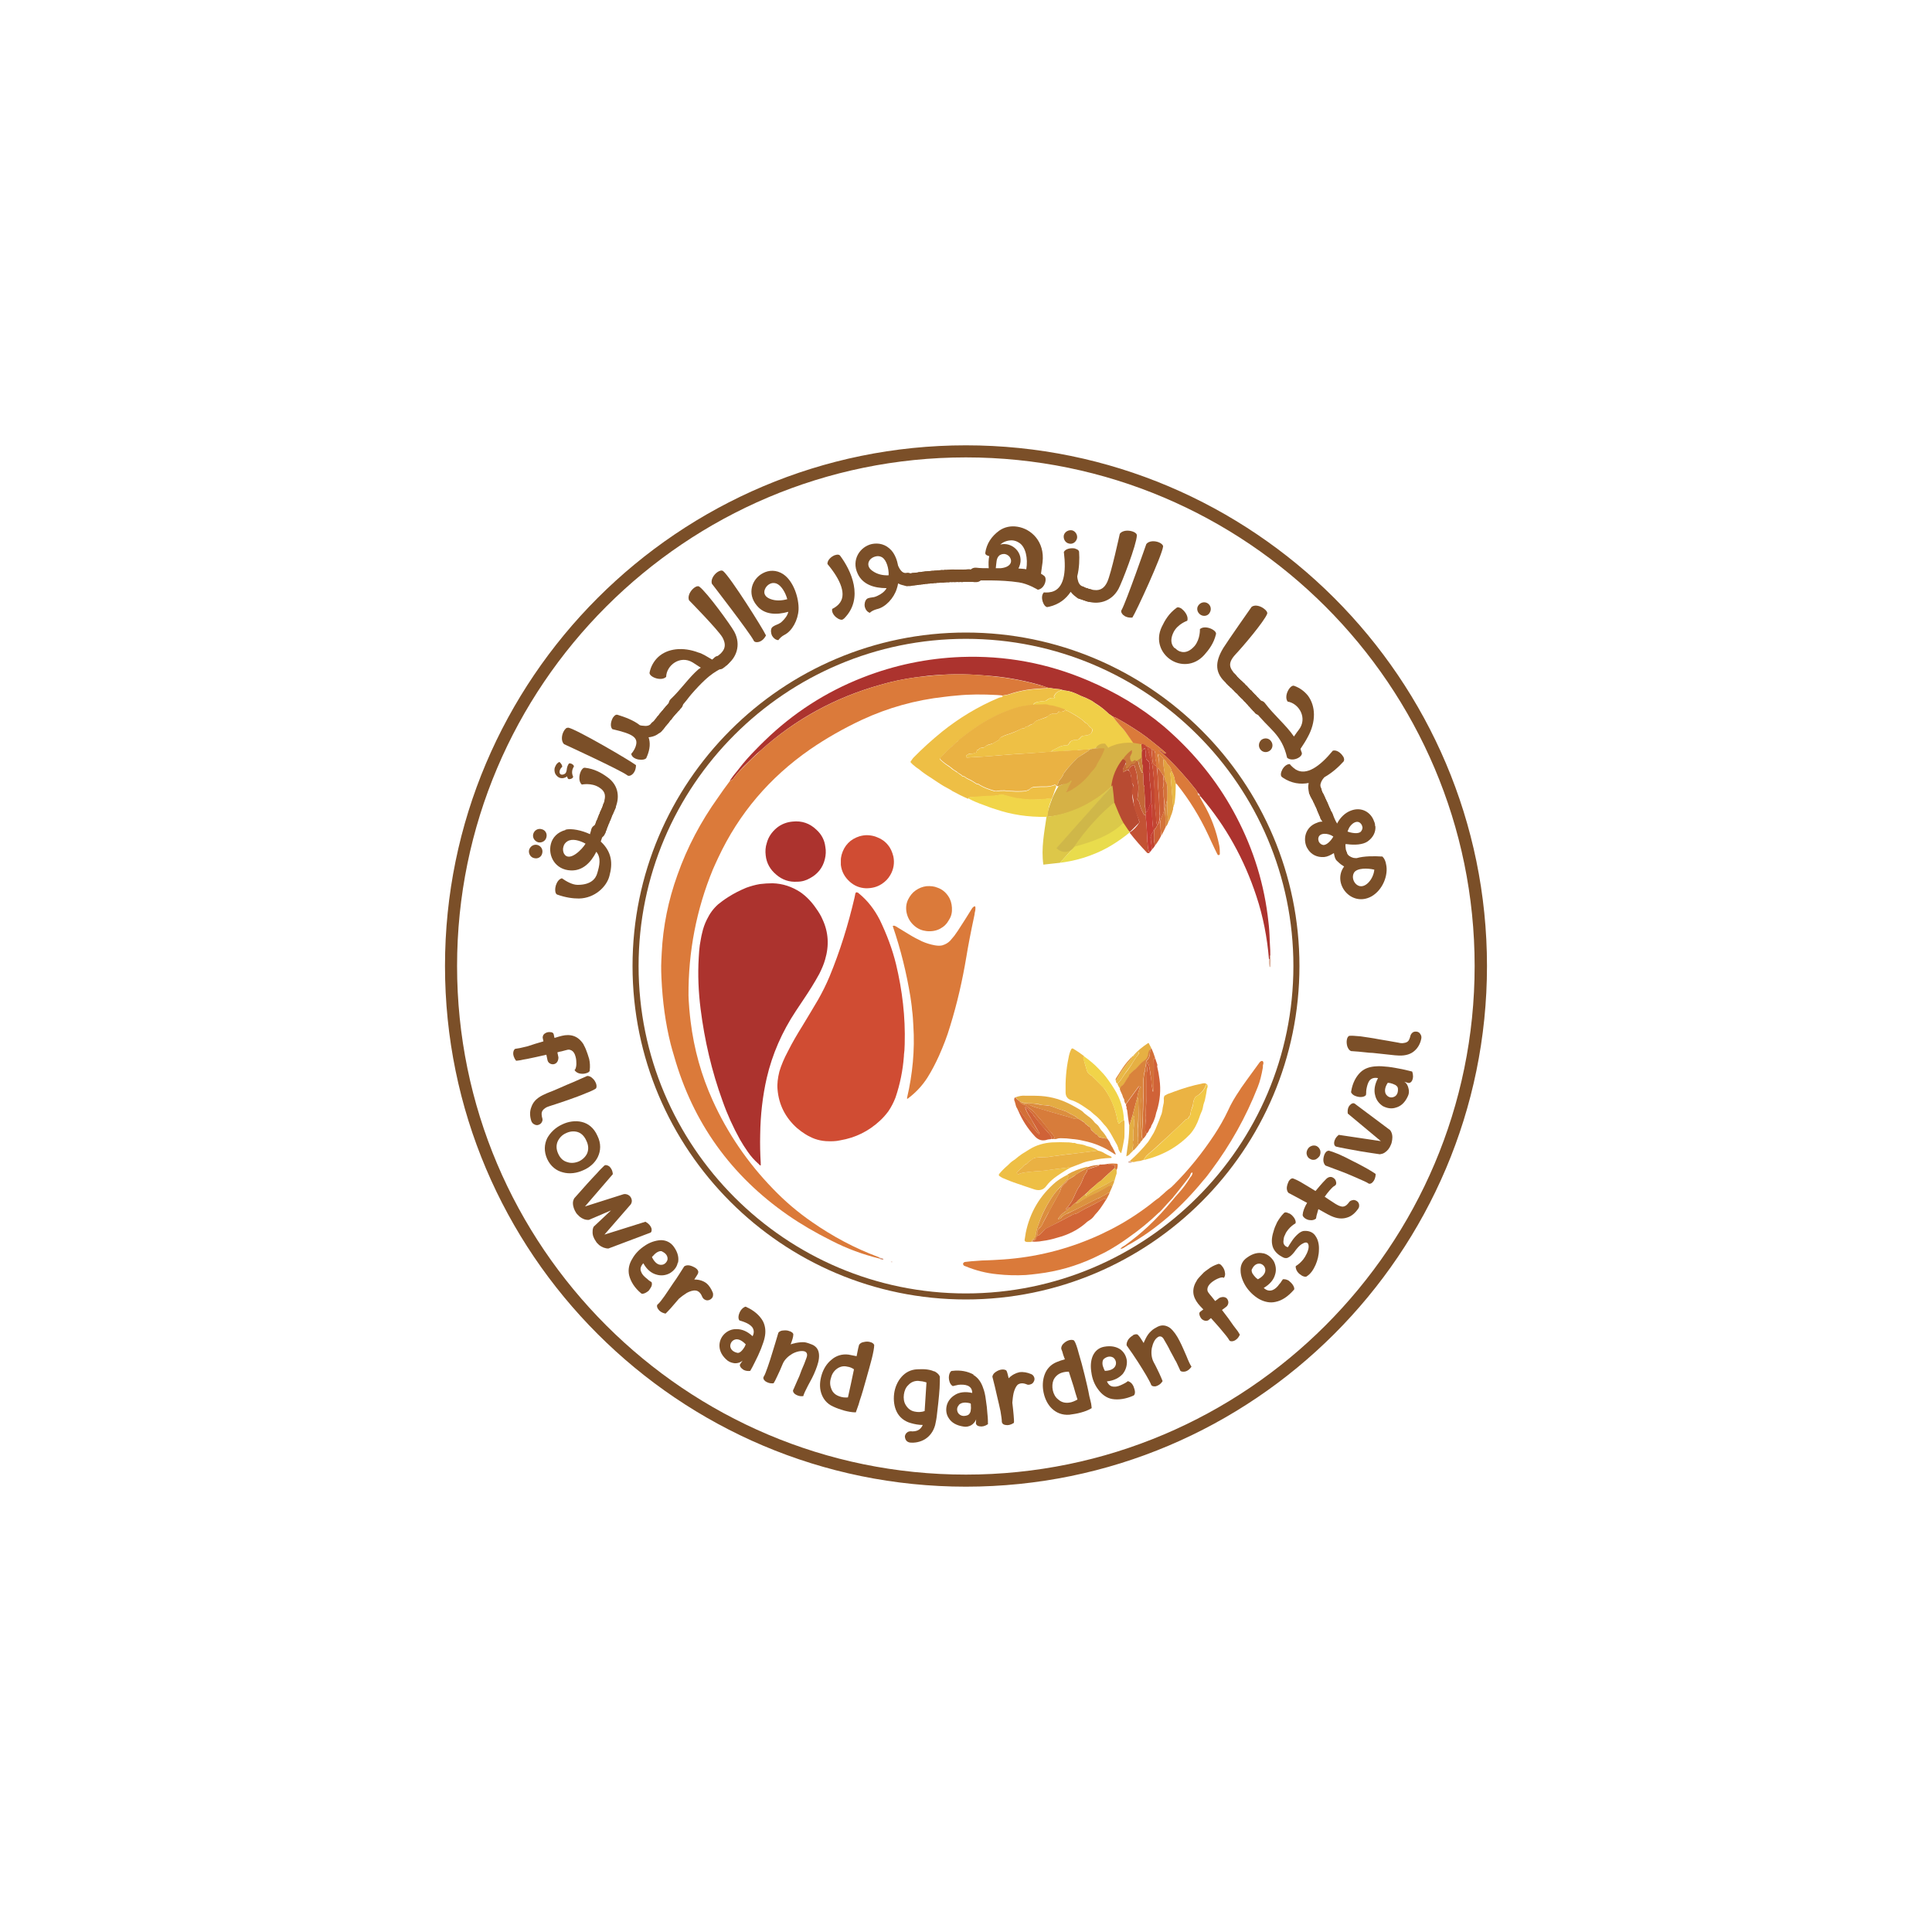 <?xml version="1.0" encoding="UTF-8"?>
<svg id="Layer_2" data-name="Layer 2" xmlns="http://www.w3.org/2000/svg" viewBox="0 0 1000 1000">
  <defs>
    <style>
      .cls-1 {
        fill: #f1d449;
      }

      .cls-1, .cls-2, .cls-3, .cls-4, .cls-5, .cls-6, .cls-7, .cls-8, .cls-9, .cls-10, .cls-11, .cls-12, .cls-13, .cls-14, .cls-15, .cls-16, .cls-17, .cls-18, .cls-19, .cls-20, .cls-21, .cls-22, .cls-23, .cls-24, .cls-25, .cls-26, .cls-27, .cls-28, .cls-29, .cls-30, .cls-31, .cls-32, .cls-33, .cls-34, .cls-35, .cls-36, .cls-37, .cls-38, .cls-39, .cls-40, .cls-41, .cls-42, .cls-43, .cls-44, .cls-45, .cls-46, .cls-47, .cls-48, .cls-49, .cls-50, .cls-51, .cls-52, .cls-53 {
        stroke-width: 0px;
      }

      .cls-2 {
        fill: #f1d549;
      }

      .cls-3 {
        fill: #eab243;
      }

      .cls-4 {
        fill: #d04c33;
      }

      .cls-5 {
        fill: #e9b845;
      }

      .cls-6 {
        fill: #c35234;
      }

      .cls-7 {
        fill: #da7a3a;
      }

      .cls-8 {
        fill: #d36f38;
      }

      .cls-9 {
        fill: #f0cf48;
      }

      .cls-10 {
        fill: #c63b32;
      }

      .cls-11 {
        fill: #eebf45;
      }

      .cls-12 {
        fill: #f1c746;
      }

      .cls-13 {
        fill: #cb5334;
      }

      .cls-14 {
        fill: #edbb45;
      }

      .cls-15 {
        fill: #d6b246;
      }

      .cls-16 {
        fill: #b93830;
      }

      .cls-17 {
        fill: #d9833c;
      }

      .cls-18 {
        fill: #7b4f28;
      }

      .cls-19 {
        fill: #b84b32;
      }

      .cls-20 {
        fill: #cd6036;
      }

      .cls-21 {
        fill: #e6b043;
      }

      .cls-22 {
        fill: #e2a241;
      }

      .cls-23 {
        fill: #db7a3a;
      }

      .cls-24 {
        fill: #ca7a3b;
      }

      .cls-25 {
        fill: #d06237;
      }

      .cls-26 {
        fill: #d98a3d;
      }

      .cls-27 {
        fill: #e39540;
      }

      .cls-28 {
        fill: #dfb7a5;
      }

      .cls-29 {
        fill: #dc8e3e;
      }

      .cls-30 {
        fill: #d69f87;
      }

      .cls-31 {
        fill: #db923f;
      }

      .cls-32 {
        fill: #e8bc45;
      }

      .cls-33 {
        fill: #e3ae43;
      }

      .cls-34 {
        fill: #e9dc4c;
      }

      .cls-35 {
        fill: #d77c3b;
      }

      .cls-36 {
        fill: #ebd2c8;
      }

      .cls-37 {
        fill: #cf6436;
      }

      .cls-38 {
        fill: #cfb749;
      }

      .cls-39 {
        fill: #ebb343;
      }

      .cls-40 {
        fill: #dbc94a;
      }

      .cls-41 {
        fill: #c46737;
      }

      .cls-42 {
        fill: #eab143;
      }

      .cls-43 {
        fill: #de9a40;
      }

      .cls-44 {
        fill: #ac332e;
      }

      .cls-45 {
        fill: #c24532;
      }

      .cls-46 {
        fill: #eec045;
      }

      .cls-47 {
        fill: #d47339;
      }

      .cls-48 {
        fill: #e4ac43;
      }

      .cls-49 {
        fill: #d16637;
      }

      .cls-50 {
        fill: #ddc749;
      }

      .cls-51 {
        fill: #c8803c;
      }

      .cls-52 {
        fill: #d49c41;
      }

      .cls-53 {
        fill: #e2a942;
      }
    </style>
  </defs>
  <path class="cls-44" d="M657.64,494.43c-.27.27-.41.54-.27.95.14.54,0,.95-.41,1.36v-.14l-.14-.14c-.95-11.14-2.99-22.02-6.53-32.62-6.25-19.03-15.77-36.29-28.82-51.51-.14-.14-.27-.14-.27-.27q-.14-.14-.14-.27c-.14-.68-.54-1.09-1.09-1.36-.27-.54-.54-1.09-.95-1.63-5.03-6.39-10.47-12.5-16.31-17.94-.82-.82-1.77-1.5-2.72-2.31-.27,0-.27-.14,0-.14.54,0,.82.14,1.22.41.41.41.68.54.68.68.27.14.54.27.82.54h.41c.41,0,.41-.14.14-.54-1.22-1.09-3.81-3.26-7.61-6.25-1.9-1.5-3.67-2.85-5.3-3.94-3.67-2.45-7.48-4.89-11.69-7.2-.82-.54-1.63-.82-2.45-1.09-.54-.27-1.09-.68-1.63-1.09-.54-.27-.95-.68-1.5-1.22-1.63-1.5-3.26-2.85-5.17-4.08-.68-.41-1.36-.82-2.04-1.36-.82-.54-1.5-.95-2.18-1.22-.68-.41-2.17-1.09-4.35-1.9,0,0-.82-.41-2.31-1.09-1.9-.82-3.81-1.5-5.85-1.63-.68-.14-1.22-.27-1.63-.41-.41-.14-.82-.27-.95-.27-2.18-.14-4.21-.54-6.39-.82-.95-.41-2.31-.82-3.94-1.36-7.61-2.17-15.36-3.67-23.11-4.49-1.9-.14-4.08-.41-6.53-.54-9.52-.82-18.9-.68-28.41.27-2.31.27-4.49.54-6.53.82-5.98.82-11.96,2.04-17.95,3.81-23.38,6.52-44.05,17.8-61.86,33.84-1.36,1.09-2.99,2.58-4.76,4.35-3.53,3.4-5.85,5.71-6.93,7.07-1.09,1.22-2.04,2.45-2.72,3.4-.54.54-1.09.95-1.77,1.09.68-1.09,1.5-2.17,2.31-3.26,1.63-1.9,2.31-2.85,2.31-2.85,2.72-3.53,5.71-6.93,8.84-10.06,1.22-1.36,2.85-2.85,4.62-4.62,14.68-14.27,31.68-25.28,50.85-32.75,16.31-6.39,33.31-9.92,50.85-10.6,22.7-.82,44.46,3.13,65.53,12.1,14.41,6.12,27.46,13.86,39.16,23.65,1.63,1.36,3.26,2.85,4.89,4.35,13.6,12.5,24.61,26.77,32.9,42.67,8.97,17.12,14.55,35.2,16.59,54.5.27,2.04.54,5.44.68,9.92.27,3.67.27,6.12.27,7.34l.14-.14Z"/>
  <path class="cls-23" d="M542.35,355.94c-.27.14-.41.27-.68.27-1.5,0-2.99.14-4.62.27-5.03.27-9.92,1.22-14.82,2.85-.68.27-1.77.41-3.4.68-.41-.14-1.5-.14-2.85-.27-7.34-.41-14.14-.41-20.8.27-2.04.14-4.21.41-6.39.68-14.82,1.63-29.09,5.57-42.83,11.96-9.52,4.49-18.35,9.51-26.65,15.22-20.94,14.54-36.84,33.16-47.58,56.13-.95,1.9-1.77,3.94-2.72,5.98-8.57,20.79-12.78,42.67-12.64,65.37,0,1.09.14,3.26.41,6.8.27,2.58.41,4.76.68,6.52,1.77,14.41,5.57,28,11.42,40.91,7.75,17.12,18.22,32.35,31.13,45.66,6.12,6.39,12.78,12.1,20.26,17.26,10.74,7.48,22.16,13.59,34.26,18.08.27.14.54.27.82.41,0,.27-.14.41-.27.41-8.29-2.04-16.59-5.03-24.74-9.24-8.16-4.08-15.63-8.43-22.3-13.05-29.64-20.52-49.35-47.98-59.14-82.5-.68-2.17-1.22-4.21-1.77-6.25-2.72-10.87-4.21-22.15-4.76-34.11-.14-2.45-.14-4.49-.14-6.39,0-1.5.14-3.67.27-6.52.68-13.86,3.4-27.32,8.16-40.5,5.03-14.27,12.1-27.59,20.94-39.96,2.04-2.99,4.08-5.84,6.25-8.7.68-.14,1.22-.41,1.63-1.09.82-.95,1.63-2.17,2.72-3.4,1.22-1.22,3.53-3.53,6.93-6.93,1.9-1.77,3.53-3.26,4.76-4.49,17.95-16.04,38.61-27.32,62-33.84,5.98-1.77,11.96-2.99,17.95-3.81,1.9-.27,4.08-.41,6.39-.68,9.52-1.09,19.03-1.22,28.55-.41,2.31.27,4.62.41,6.53.68,7.75.82,15.36,2.31,23.11,4.49,1.63.41,2.85.82,3.94,1.22Z"/>
  <path class="cls-11" d="M542.35,355.94c2.04.41,4.08.68,6.25.82.27,0,.54.14.95.41-.14,0-.68.27-1.36.54-1.09.41-1.9,1.09-2.45,2.17,0,0,0,.14-.14.27-.27.27-.14.54.14.82.27.14.27.27,0,.27-.41.14-.82.14-1.22,0-.95,0-1.9.41-2.86,1.22-.41.27-.68.41-1.09.41-1.22,0-2.58.27-4.08.54-.68.27-1.22.54-1.63,1.09-.14.14-.14.27,0,.41-1.22.14-2.58.27-3.81.54-1.36.14-2.72.41-3.81.68-6.39,1.77-12.64,4.49-18.35,8.02-4.35,2.72-8.43,5.57-12.24,8.7-.27.14-.54.54-1.09.95-.27.27-.54.68-.95.95-.95.68-1.5,1.22-1.63,1.36-2.18,2.04-4.35,4.08-6.39,6.39-.14.14-.14.54,0,.68,1.36,1.36,2.99,2.58,4.62,3.67.41.27.82.54,1.22.95s.82.68,1.36.95c.95.68,1.63,1.09,1.9,1.22.68.54,1.22.95,1.9,1.36l.41.41c.27.27.54.27.82.27.14,0,.41,0,.54.27.68.54,1.36.95,2.04,1.22.82.41,1.36.68,1.63.82.82.54,1.77,1.09,2.58,1.63h.27c.27,0,.82.14,1.22.54,2.04,1.22,4.49,2.17,7.34,2.99.41.14.95.14,1.5.14,1.22-.27,2.58-.27,3.94-.27.95.14,1.9.14,2.99.27.27,0,1.36,0,2.99.14,1.9,0,3.67,0,5.17-.27.41-.14.68-.27,1.22-.41.14-.14.54-.27.82-.68.68-.54,1.63-.95,2.72-.95,1.9-.14,3.94-.14,5.98-.14.68,0,1.63-.14,3.13-.54,0,0,.27-.14.68-.27.41-.27.82,0,.95.41.14.14.14.27.27.14-.54,1.09-1.09,2.72-1.77,4.76,0,.27-.41.95-.82,2.04-.14-.41-.41-.54-.68-.54-3.67.54-7.21.68-10.6.68-.68,0-1.63-.14-2.85-.27-.95-.14-1.9-.14-2.72-.27-1.22-.14-2.18-.27-3.26-.54-1.63-.54-3.4-.95-5.17-1.5-.54-.14-1.22,0-2.18.27-.68.14-1.63.27-2.85.41-2.04,0-2.99.14-2.99.14-2.45.14-4.89.27-7.48.41h-.82c-.82,0-1.36.27-1.5.82-2.85-1.22-5.57-2.58-8.29-4.08,0-.14-1.5-.95-4.49-2.58-.95-.54-1.9-1.22-2.99-1.9s-2.04-1.36-2.85-1.9c-1.9-1.22-3.81-2.45-5.57-3.81-.54-.54-1.5-1.22-2.72-2.04-1.09-.82-2.04-1.63-2.85-2.58-.14-.14-.14-.27,0-.41.41-.68.95-1.36,1.36-1.9,4.76-4.89,9.79-9.38,14.95-13.59,8.84-7.07,18.49-12.91,29.09-17.4.68-.27,1.22-.41,1.63-.41.14,0,.27,0,.41-.14.14-.14.14-.41-.14-.54,1.63-.27,2.72-.41,3.53-.68,4.76-1.63,9.65-2.58,14.68-2.85,1.63-.14,3.13-.27,4.76-.27.14,0,.41-.14.54-.27l.14-.14Z"/>
  <path class="cls-9" d="M549.56,357.16c.41.14.95.27,1.77.27,1.9.27,3.81.82,5.71,1.63,1.63.68,2.31,1.09,2.31,1.09,2.18.95,3.67,1.5,4.35,1.9.68.27,1.36.68,2.18,1.22.68.54,1.36,1.09,2.04,1.5,1.9,1.09,3.53,2.45,5.17,3.94.54.54.95.95,1.5,1.22.54.41,1.09.82,1.63,1.22.95,1.36,2.04,2.72,3.13,3.94,1.63,1.77,2.72,2.99,3.26,3.81,1.5,1.9,2.85,3.81,4.21,5.84,0,.14.14.14.14.14l2.04.41c0,.41-.14.82-.54.95-.14.14-.54.14-.95.14-.54-.14-1.09-.14-1.5-.14-1.77.27-3.4.41-4.9.41-.14,0-1.36.14-3.53.27-1.22.14-2.45.14-3.67.14,0,0-.14-.14-.27-.14-.27-.14-.54-.14-.95-.14-.27,0-.54-.27-.54-.54-.14-.41-.27-.54-.68-.54-.14,0-.27.14-.27.14-1.09.14-2.18.27-3.26.68-.41.14-.82.41-.95.82l-2.86.54c-2.45.14-4.35.27-5.98.41-.27,0-.54.14-.82.14h-.95c-3.94.27-8.02.41-11.96.68,0-.41.14-.68.54-.82.54-.27,1.36-.68,2.45-1.22,1.63-.95,3.26-1.36,5.17-1.36,0,0,.14-.14.27-.14.41-.54.82-1.09,1.22-1.63,0-.14.14-.14.14-.27.82-.41,1.77-.68,2.58-.68,1.09,0,1.9-.27,2.31-.95.27-.41.54-.68.95-.95.14-.14.54-.27,1.09-.27,1.22-.14,2.18-.27,2.85-.68.68-.41,1.09-.82,1.36-1.63.27-.68.14-1.22-.54-1.63-.82-.68-1.5-1.36-1.9-2.17l-.14-.14c-.41-.14-.95-.41-1.36-.95-1.09-.95-2.31-1.9-3.81-2.85-.82-.54-1.9-1.09-2.99-1.77-1.09-.54-2.04-1.09-3.13-1.5-2.04-.82-4.35-1.5-6.53-2.04-.14,0-.54,0-1.22-.14-.41,0-.82-.14-1.09-.27-.54-.14-.95-.27-1.36-.27-2.04.14-4.21.14-6.25.14-.14-.14-.14-.27,0-.41.41-.54.95-.82,1.63-1.09,1.5-.27,2.85-.54,4.08-.54.41,0,.68-.14,1.09-.41.95-.82,1.9-1.22,2.85-1.22.41.14.82,0,1.22,0,.27,0,.27-.14,0-.27-.27-.14-.41-.41-.14-.82.14-.14.14-.27.14-.27.54-1.09,1.36-1.77,2.45-2.17.68-.27,1.22-.54,1.36-.54h-.14Z"/>
  <path class="cls-3" d="M551.32,367.49c-.41.54-1.09.82-2.04.95-.41,0-.82,0-1.22-.14-.27,0-.41.14-.54.54-.14.41-.54.54-.82.54-1.63-.27-2.99.14-4.21,1.22-.41.27-.82.54-1.22.68-2.58.95-4.21,1.5-4.76,1.77-.54.27-1.09.82-1.63,1.5,0,.14-.14.14-.27.14-.82.14-1.63.54-2.31,1.09,0,.14-.14.14-.27.14-.82,0-1.5.41-1.9,1.09,0,0-.14.14-.27,0-.54,0-1.09,0-1.63.41-1.9.95-4.21,1.9-6.8,2.72-.95.27-1.77.68-2.72,1.09-.82.41-1.22.95-1.63,1.63,0,.14-.14.14-.27.27-.95.54-1.9,1.09-2.85,1.63-.41.14-.82.27-1.36.41-.95.14-1.77.54-2.58,1.22-.54.41-.95.54-1.36.54-.82,0-1.63.27-2.18.95,0,.14-.14.14-.27.14-.41,0-.68.41-.68.82,0,.54-.27.82-.82.82-.27,0-.68.14-1.09.41-.27.14-.68.14-.95.14-.54-.27-.95-.14-1.5.14,0,.14-.27.27-.68.41-.27.14-.41.41-.41.68,0,.41.14.68.54.68,5.44-.27,10.88-.68,16.18-1.09,2.45-.27,4.62-.41,6.53-.54,7.07-.41,14-.95,21.07-1.5,3.94-.14,7.89-.41,11.83-.68h1.9c1.63-.27,3.53-.41,5.85-.41-.14.27-.41.54-.54.68-1.63.95-3.26,2.04-4.89,3.13-.82.54-1.77,1.36-2.86,2.58-1.9,2.04-3.53,3.81-4.62,5.3-.27.41-.68.95-.95,1.77-.54.95-1.09,1.9-1.9,2.58,0,.14-.14.14-.14.27-.27.82-.54,1.63-.95,2.31-.14.14-.14.27-.27.27-.14.14-.14,0-.27-.14-.14-.41-.54-.68-.95-.41-.41.14-.68.27-.68.27-1.36.41-2.45.54-3.13.54-2.04,0-3.94,0-5.98.14-1.09,0-1.9.41-2.58.95-.41.41-.82.54-.95.68-.41.14-.82.27-1.09.41-1.63.27-3.4.27-5.3.27-1.63-.14-2.58-.14-2.99-.14-.95,0-2.04-.14-2.99-.27-1.36,0-2.72,0-3.94.27-.54.14-.95,0-1.5-.14-2.85-.82-5.3-1.77-7.34-2.99-.41-.41-.82-.54-1.22-.54h-.27c-.82-.54-1.77-1.09-2.58-1.63-.14-.14-.82-.41-1.63-.82-.68-.27-1.36-.68-2.04-1.22-.14-.14-.41-.27-.54-.27-.27,0-.54,0-.82-.27l-.41-.41c-.68-.41-1.22-.82-1.9-1.22-.14-.27-.82-.68-1.9-1.36-.41-.27-.82-.54-1.22-.95-.54-.41-.95-.68-1.22-.95-1.77-1.09-3.4-2.31-4.76-3.67-.14-.14-.14-.41,0-.68,2.04-2.17,4.21-4.35,6.53-6.39,0-.14.54-.54,1.5-1.36.41-.27.82-.68,1.09-.95.41-.41.68-.82.95-.95,3.81-3.13,7.89-5.98,12.24-8.7,5.85-3.53,11.96-6.25,18.35-8.02,1.09-.27,2.45-.54,3.81-.68,1.22-.27,2.58-.41,3.81-.54,2.18,0,4.21,0,6.25-.14.41,0,.82.14,1.36.27.41.14.82.27,1.22.27.54.14.95.14,1.22.14,2.17.54,4.35,1.22,6.39,2.04v.27Z"/>
  <path class="cls-46" d="M551.32,367.49c1.09.41,2.17.95,3.13,1.5,1.09.68,2.18,1.22,2.99,1.77,1.5.95,2.85,1.9,3.81,2.85.41.54.95.82,1.36.95.14,0,.14.14.27.14.41.82.95,1.5,1.9,2.17.54.41.68.95.41,1.63-.14.82-.54,1.22-1.22,1.63-.82.41-1.77.54-2.99.68-.41,0-.82.14-1.09.27-.27.27-.68.54-.95.95-.41.68-1.22.95-2.18.95s-1.9.27-2.58.68c-.14.14-.27.14-.27.27-.41.54-.68,1.09-1.22,1.63,0,0-.14,0-.27.14-1.77,0-3.54.41-5.03,1.36-1.09.54-1.9.95-2.45,1.22-.41.14-.68.41-.68.82-6.93.54-14,.95-20.94,1.36-1.9.14-4.08.41-6.53.54-5.3.54-10.74.82-16.18,1.09-.41,0-.54-.14-.54-.54s.14-.54.41-.68c.41-.27.54-.41.68-.41.41-.27.95-.41,1.5-.27.27,0,.54,0,.82-.14.41-.27.82-.41,1.22-.41.54,0,.82-.27.82-.68,0-.54.27-.82.68-.82.14,0,.27-.14.27-.14.54-.68,1.22-1.09,2.18-.95.41,0,.82-.27,1.36-.68.82-.54,1.63-.95,2.58-1.09.54-.14.95-.27,1.36-.54.95-.54,1.9-1.09,2.85-1.63.14,0,.14-.14.27-.27.27-.68.82-1.22,1.63-1.5.82-.41,1.77-.82,2.72-1.09,2.58-.82,4.89-1.77,6.8-2.85.54-.27,1.09-.41,1.63-.27.14,0,.27,0,.27-.14.41-.68,1.09-1.09,1.9-.95q.14,0,.27-.14c.68-.54,1.5-.95,2.31-1.22q.14,0,.27-.14c.54-.68,1.09-1.22,1.63-1.5.54-.14,2.18-.82,4.76-1.63.41-.14.82-.41,1.09-.82,1.22-.95,2.72-1.5,4.21-1.22.41.14.68-.14.95-.41.14-.41.27-.54.54-.54h1.22c.95,0,1.63-.27,2.04-.95Z"/>
  <path class="cls-23" d="M576.2,371.02c.82.27,1.63.54,2.45,1.09,4.21,2.31,8.02,4.76,11.69,7.2,1.63,1.09,3.4,2.45,5.3,3.94,3.81,2.99,6.39,5.16,7.61,6.25.27.41.27.54-.14.54h-.41c-.27-.27-.54-.41-.82-.54,0-.14-.27-.27-.68-.68-.27-.27-.68-.41-1.22-.41-.27,0-.27.14,0,.14.95.82,1.9,1.5,2.72,2.31,5.85,5.44,11.28,11.55,16.31,17.94.41.54.68,1.09.95,1.63-.14.95.27,1.36,1.09,1.36q0,.14.14.27c-.14.14-.14.27-.14.54.41.82,1.09,1.9,1.9,3.4,3.94,6.8,6.66,14.13,8.16,21.75.27,1.5.27,2.99.27,4.35,0,.14-.14.27-.14.27-.41.41-.82.27-1.09-.14-.68-1.36-1.77-3.53-3.26-6.79,0,0-.54-1.09-1.5-3.26-4.35-9.38-9.79-18.21-16.31-26.37-.14,0-.14-.14-.41-.14-.14-.27-.14-.54-.27-.82-.14-.14-.14-.41-.27-.68-.14-1.77-.82-3.4-1.63-4.89-.27-1.36-.95-2.58-2.04-3.53-.41-.41-.68-.95-.95-1.5-.14-.41-.54-.82-1.09-1.22-.82-1.09-1.63-1.9-2.58-2.58-.41-.27-.54-.14-.54.41.54,2.31.82,4.49.68,6.66v.27c-.14,0-.14.14-.14.27l-.95-.54c-.27-.27-.54-.68-.54-.95.14-1.22.14-2.31-.27-3.4-.14-.54-.14-1.5-.14-3.26,0-.54-.14-.95-.41-1.22-.41-.41-.82-.68-1.5-.82-.54-.54-1.22-1.09-2.04-1.36-.54-.14-.82-.27-.95-.41-.41-.41-.95-.82-1.63-.95-.27-.14-.54,0-.68.14-.54-.14-1.22-.14-1.77,0l-2.04-.41s-.14,0-.27-.14c-1.36-2.04-2.72-3.94-4.08-5.84-.54-.82-1.63-2.04-3.26-3.81-1.09-1.22-2.18-2.58-3.13-3.94v-.14Z"/>
  <path class="cls-45" d="M594.01,386.52c.41,2.45,1.09,4.76,1.9,7.07.27,1.22.54,2.17.68,3.13.68,5.3,1.09,10.6,1.09,16.04,0,2.04.14,4.21.27,6.25.14,1.09.27,2.17.41,3.53,0,1.09.14,2.31.27,3.53,0,.14.14.27.14.41.14.14.27.27.41.27-.41.95-.82,1.77-1.5,2.45-.27.41-.41.82-.41,1.22.14,1.5.27,3.13.14,4.76,0,.82.14,1.5.54,2.17-.41.95-1.09,1.77-1.77,2.45-.14-1.63-.27-3.4-.54-5.16v-2.04c.27-.54.54-1.22.95-1.77.14-.14.27-.41.27-.68,0-1.36-.14-2.58-.27-3.67-.27-2.58-.27-5.3-.27-8.02,0-.95-.14-1.9-.41-2.72,0-3.94-.27-7.88-.82-11.82v-2.04c0-.68-.14-1.36-.27-2.04-.14-.41,0-1.5.27-3.26.14-1.09-.14-2.04-.82-2.85,0,0-.27-.14-.68-.41-.27-.27-.41-.54-.41-.95-.14-.68-.14-.95-.14-1.09-.14-.54-.14-.95-.14-1.09.14-.95,0-1.9-.27-2.72q0-.14-.14-.14c-.54.27-.82.68-1.09,1.22,0,0-.14,0-.27.14-.14,0-.14.14-.14.27-.14-.41-.27-.68-.27-1.09v-.95c-.14-.54,0-1.09,0-1.63.27-.27.41-.27.82-.27.68.27,1.22.54,1.63,1.09.14.14.41.27.82.41Z"/>
  <path class="cls-15" d="M590.75,385.3c.27,2.31.41,4.76.68,7.07-2.99,2.04-6.12,4.21-9.11,6.39,1.22-3.53,2.45-6.93,3.67-10.33-3.4,5.98-6.8,12.1-10.06,18.08-3.94,3.94-11.01,9.92-21.21,13.46-4.89,1.77-9.38,2.58-12.92,2.85.27-2.04.95-4.49,1.9-7.07,1.22-3.67,2.72-6.52,4.22-8.83,2.58-1.09,5.03-2.31,7.61-3.53-1.22,2.17-2.45,4.21-3.53,6.39,2.45-1.63,5.44-3.67,8.29-6.52,5.71-5.44,8.97-11.28,10.88-15.36-1.36-.14-2.85-.41-4.21-.54.27-.41.68-1.09,1.5-1.63,1.5-1.09,2.99-.82,3.53-.82.54.68,1.09,1.36,1.63,2.04,1.77-.95,4.9-2.17,8.97-2.45,3.53-.27,6.39.27,8.16.82Z"/>
  <path class="cls-13" d="M594.01,386.52c.82.27,1.5.68,2.04,1.36,0,1.22.14,2.58.27,3.81.14,1.63.27,2.45.27,2.58.27.95.82,1.63,1.77,2.17,0,.41.27.68.54.95-.14.14-.27.27-.14.41v.27c.41,2.31.54,4.76.54,7.2,0,1.09.14,2.85.41,5.44.14,1.22.27,4.21.41,8.83,0,.14.14.68.14,1.9.14,1.09,0,2.17-.27,3.13,0,0,0,.41-.14.95,0,.54-.27.95-.82,1.36-.14-.14-.14-.27-.27-.41s-.14-.27-.14-.41c-.27-1.22-.27-2.31-.41-3.53-.14-1.36-.14-2.45-.27-3.53-.27-2.04-.41-4.21-.41-6.25,0-5.44-.27-10.74-.95-16.04-.14-.95-.41-1.9-.82-2.99-.82-2.45-1.36-4.76-1.9-7.2h.14Z"/>
  <path class="cls-52" d="M566.82,387.33h4.49c.14,0,.41.14.41.27v.14c-.82,2.31-1.9,4.35-3.13,6.39-.27.54-.54.95-.68,1.22-.41.82-.54,1.22-.54,1.22-.41.54-.82,1.09-1.22,1.63-.54.68-1.09,1.09-1.36,1.5-1.63,2.31-3.67,4.35-5.85,6.12-1.36,1.09-2.45,1.9-3.26,2.31-1.09.82-2.18,1.36-3.53,1.9-.27,0-.41,0-.27-.27.82-1.77,1.77-3.53,2.72-5.3q.14-.14.14-.27c0-.14-.14-.14-.27-.14s-.14.14-.27.14c-.95.82-1.9,1.36-2.99,1.5-1.09.27-2.18.68-3.4,1.22-.27.14-.54.14-.82-.27.54-.68.82-1.5,1.09-2.31,0-.14,0-.27.14-.27.82-.82,1.36-1.63,1.9-2.58.27-.82.54-1.36.95-1.77,1.09-1.5,2.58-3.26,4.62-5.44,1.09-1.09,1.9-2.04,2.86-2.58,1.63-.95,3.13-2.04,4.89-3.13.14-.14.27-.27.54-.68l2.86-.54Z"/>
  <path class="cls-16" d="M595.92,415.74c-.27.14-.54.27-.54.41-.68,1.9-1.22,3.13-1.5,3.67-.14.27-.41.54-.82.82,0-.14-.14-.41-.14-.95,0-.41,0-1.22-.14-2.45-.14-.54-.14-1.36-.14-2.31s0-1.9-.14-2.85c-.14-1.36-.14-2.99-.14-4.62,0-.27,0-.41-.14-.68,0-.14-.14-.27-.27-.54,0,0-.14-.14-.14-.27,0-2.45,0-4.76-.27-7.2.14-.54,0-1.36-.14-2.45-.27-.82-.41-2.45-.41-5.03v-2.31s0-.14.14-.27c.14,0,.14-.14.14-.14.27-.54.68-.82,1.22-1.09h.14c.27.95.41,1.77.27,2.72,0,.27,0,.68.14,1.22,0,0,0,.27.14.95,0,.41.14.82.41.95.41.27.68.54.68.54.68.68.95,1.63.82,2.72-.27,1.77-.41,2.99-.27,3.4.14.54.27,1.22.27,1.9v2.04c.54,3.94.82,7.88.82,11.82Z"/>
  <path class="cls-25" d="M596.05,387.88c.68.14,1.09.41,1.5.68.14.41.27.82.41,1.36,0,1.63,0,2.72.14,3.26.41,1.09.41,2.17.27,3.26-.95-.54-1.63-1.22-1.77-2.17,0,0-.14-.95-.27-2.45-.14-1.36-.14-2.58-.27-3.94Z"/>
  <path class="cls-24" d="M588.03,393.99c-.27.41-.54.68-.95.95h-.27c-.68,0-1.09.14-1.63.68-.54.54-1.22,1.22-1.9,1.77-.27.27-.41.14-.41-.14l-.14-1.77c.27-1.36-.27-2.31-1.5-2.58,1.22-1.77,2.72-3.4,4.49-4.62h.14c.14.82.14,1.36-.27,2.04-.41.82-.54,1.22-.54,1.22-.27.82-.14,1.63.41,2.45.14.27.54.27.82.14l.95-.68s.14-.14.27,0l.54.41v.14Z"/>
  <path class="cls-17" d="M602.44,393.04l-.14.14q-.14.14-.14.27c0,1.9.14,3.53.41,4.89.27,1.36.27,2.72.14,3.94l-.41-.27c-.14-.54-.41-1.09-.82-1.5-.41-.54-.68-.95-.82-1.22-.27-.41-.54-.95-.82-1.36,0,0,0-.14.14-.27v-.27c.14-2.17-.14-4.35-.54-6.66-.14-.41,0-.54.41-.27.95.54,1.77,1.5,2.58,2.58Z"/>
  <path class="cls-51" d="M591.02,391.28c0,2.45.14,4.21.41,5.03.14,1.09.27,1.9.14,2.45v.82s0,.27-.14.27c-.14.14-.27.14-.41-.14-.68-1.5-1.36-3.26-1.77-5.3-.14-.27-.14-.54-.41-.82.27-.27.68-.54,1.22-.82.54-.27.82-.82.95-1.63v.14Z"/>
  <path class="cls-19" d="M581.23,392.91c4.08,1.22-1.36,4.62.27,6.8,4.89-3.94,3.53,4.76,5.3,7.48-2.31,5.71,1.5,12.64,2.99,18.48-1.77,1.77-3.4,3.4-5.03,5.03-1.09-1.09-11.56-11.14-9.38-25.01.95-6.12,3.94-10.6,5.85-12.91v.14Z"/>
  <path class="cls-22" d="M602.44,393.04c.54.41.95.82,1.09,1.22.27.54.54.95.95,1.5,1.09.95,1.77,2.17,2.04,3.53-.41.27-.68.68-.68,1.09.41,5.44.82,10.87,1.36,16.31,0,.27.14.41.27.68-.14.27-.27.54-.27.95s0,.82-.14.95c-.14.68-.41,1.22-.54,1.9-.14.27-.41.95-.82,2.17-.27.82-.54,1.5-.95,2.17-.41-2.31-.54-4.62-.54-7.07v-2.04c0-.82-.14-1.5-.14-2.17,0-1.77,0-3.4.14-5.16,0-1.36-.14-2.72-.41-4.08,0-.14-.14-.14-.27-.27-.27-.27-.41-.54-.41-.68,0-.68-.14-1.22-.41-1.63.14-1.22.14-2.58-.14-3.94-.27-1.36-.41-2.99-.41-4.89v-.27q.14-.14.27-.14v-.14Z"/>
  <path class="cls-41" d="M588.85,393.72c.14.14.27.41.27.68.54,2.17,1.09,3.94,1.9,5.44,0,.14.14.14.41.14,0,0,.14-.14.14-.27v-.95c.14,2.45.27,4.76.27,7.2,0,.14,0,.27.14.41s.14.27.27.54c0,.14.14.41.14.54-.14,1.77,0,3.26.14,4.76.14.95.14,1.77.14,2.72v2.45c.14,1.22.27,2.04.27,2.31,0,.54,0,.82.14.95.14.41.14.68,0,1.09-.54.27-.95,0-1.22-.54-1.09-2.04-1.77-4.08-2.18-5.98-.14-.41-.41-.68-.68-1.09-.27-.14-.41-.41-.27-.82.41-2.04.54-4.08.54-6.12,0-.68-.14-1.77-.41-3.13-.27-1.09-.27-2.17-.41-3.26-.14-.68-.27-1.36-.54-2.04-.14-.68-.41-1.5-.68-2.45,0-.14-.27-.27-.41-.27-.68.14-1.36.41-1.77.95-.27.54-.54.95-.95,1.5-.41.27-.82.27-1.22.27-.14,0-.27.14-.27.14l-1.09.82h-.27v-.14c-.27-1.63.27-2.99,1.5-4.08l.14,1.77c0,.41.14.54.41.27.68-.68,1.22-1.22,1.9-1.9.41-.41.95-.68,1.5-.54.14,0,.27,0,.41-.14.41-.14.68-.54.82-.95l.82-.27h.14Z"/>
  <path class="cls-6" d="M593.06,421.58c0,1.5.14,3.4.41,5.71,0,1.22.27,3.81.41,7.88,0,0,0,.54.14,1.5,0,1.36.27,2.58.54,3.94.14.27.27.41.68.41-.27.54-.54.68-1.09.54h-.27c-3.26-3.4-6.25-6.8-9.11-10.47v-.27c2.04-1.22,3.67-2.99,4.89-5.03.14-.14.14-.27.14-.41-.82-2.17-1.63-4.21-2.45-6.39-.14-.68-.41-1.36-.41-2.17-.14-1.9-.41-3.81-.82-5.57,0-.14-.14-.27-.14-.41,0,0-.14,0-.14-.14-.14,0-.14-.14-.14-.27s.14-.41.14-.68v-.54c0-.68.27-1.22.82-1.77,0,0,.14-.14.14-.27-.14-.68-.41-1.36-.82-1.9-.41-.68-.68-1.5-.41-2.17,0-.54.14-.82,0-.95-.27-1.36-.68-2.58-1.5-3.67.27-.54.68-.95.95-1.36.41-.54,1.09-.95,1.77-1.09.14,0,.41.14.41.41.27.82.54,1.63.68,2.31.27.68.41,1.36.54,2.04.14,1.09.14,2.17.41,3.26.27,1.36.41,2.45.41,3.13,0,2.04-.14,4.21-.54,6.25-.14.27,0,.54.27.68.27.41.54.68.68,1.09.41,1.9,1.09,3.94,2.18,5.98.27.68.68.82,1.22.54v-.14Z"/>
  <path class="cls-20" d="M598.91,397.53l.95.54c.27.41.54.82.82,1.22.14.27.41.68.82,1.22.27.41.54.95.82,1.5-.27.68-.27,1.5,0,2.17,0,.41,0,1.5-.41,3.4,0,.14,0,.54.14.95.14.41.14.68.14,1.09,0,1.36.14,3.4.41,6.25.14,1.36,0,2.85-.27,4.35-.14.54-.41,1.36-.95,2.45-.41.95-.68,1.77-.82,2.58,0,1.22.14,3.67.41,7.34-.82,1.77-1.77,3.26-2.99,4.89-.41-.68-.54-1.5-.54-2.17,0-1.63,0-3.26-.14-4.89,0-.41.14-.82.41-1.09.54-.68,1.09-1.49,1.36-2.45.54-.41.82-.82.95-1.36,0-.54,0-.82.14-.82.27-1.09.27-2.17.27-3.13-.14-1.22-.27-1.9-.27-1.9-.14-4.62-.27-7.61-.41-8.83-.27-2.58-.41-4.49-.41-5.57,0-2.31-.14-4.76-.41-7.2,0,0,0-.14-.14-.27,0-.14,0-.27.14-.27Z"/>
  <path class="cls-5" d="M606.52,399.29c.82,1.5,1.5,3.13,1.63,4.89.14.27.14.54.27.68.14.27.14.54.27.68-.14.27-.27.54-.14.95,0,2.99-.14,5.98-.54,8.83-.14.68-.27,1.36-.54,1.9-.27-.14-.27-.41-.41-.54-.41-5.44-.82-10.87-1.22-16.31,0-.54.14-.95.68-1.09Z"/>
  <path class="cls-47" d="M602.31,402.01l.41.27c.27.54.41,1.09.41,1.63,0,.27.14.54.41.82.14,0,.14.14.27.27.27,1.36.41,2.72.41,4.08,0,1.63-.14,3.4-.14,5.16-.41,1.22-.68,2.58-.95,3.94-.14.68-.14,1.5-.14,2.31.27,2.04.27,4.08.27,6.12v.54c0,.27,0,.54.14.82-.68,1.63-1.5,3.13-2.31,4.62-.41-3.67-.54-6.25-.41-7.34,0-.82.27-1.63.68-2.58.54-1.22.82-2.04.95-2.45.41-1.63.54-3.13.41-4.35-.27-2.85-.54-5.03-.54-6.25,0-.41,0-.68-.14-1.09,0-.54-.14-.82,0-1.09.27-1.77.41-2.85.27-3.26-.14-.68-.14-1.5,0-2.17Z"/>
  <path class="cls-50" d="M575.8,406.5c-4.49,5.44-9.24,10.74-14.14,16.17-4.76,5.57-9.65,10.87-14.41,16.17,2.85,0,5.57-.14,8.43-.14-2.31,2.58-4.62,5.3-7.07,7.88-2.85.27-5.71.68-8.57.95-1.22-8.43.54-17.12,1.63-24.73,4.62-.54,11.15-1.9,18.49-5.44,7.21-3.53,12.37-7.75,15.64-10.87Z"/>
  <path class="cls-38" d="M575.8,406.5c.41,2.99.68,5.84.95,8.83-5.3,6.12-9.52,11.01-12.24,14.13-6.25,7.61-9.92,12.1-14,11.42-1.63-.14-2.85-1.09-3.67-1.9,9.65-10.87,19.31-21.74,28.96-32.48Z"/>
  <path class="cls-28" d="M619.98,410.44c.54.27.82.68,1.09,1.22-.82,0-1.22-.41-1.09-1.22Z"/>
  <path class="cls-2" d="M544.25,413.56c-.14.82-.41,1.5-.68,2.04-.27.95-.54,1.63-.68,2.04-.27,1.5-.54,3.13-.68,4.62-.14.27-.27.54-.54.54h-.54c-8.84.14-17.54-1.09-25.83-3.94-2.31-.68-4.35-1.5-6.12-2.17-2.72-.95-5.44-2.04-7.89-3.4.14-.54.68-.82,1.5-.82h.82c2.58-.27,5.03-.41,7.48-.54,0,0,.95,0,2.86-.14,1.36,0,2.31-.14,2.99-.41.82-.27,1.63-.27,2.17-.14,1.77.41,3.4.95,5.17,1.36.95.27,2.04.54,3.13.54.95.14,1.9.27,2.85.41,1.22.14,2.04.14,2.85.14,3.26.14,6.8,0,10.47-.54.41-.14.68,0,.68.41Z"/>
  <path class="cls-26" d="M604.07,414.24c0,.68.14,1.36.14,2.04v2.17c0,2.31.14,4.62.54,6.93-.27.95-.68,1.9-1.36,2.58-.14-.27-.14-.54-.14-.82v-.54c0-2.04,0-4.08-.27-6.12,0-.82,0-1.63.14-2.31.27-1.36.54-2.72.95-3.94Z"/>
  <path class="cls-40" d="M576.75,415.33c1.5,3.53,2.85,7.34,4.76,10.6-2.04,2.31-5.57,5.71-10.88,8.43-5.85,2.99-11.42,3.81-14.68,3.94,2.72-3.94,6.12-8.56,10.47-13.18,3.54-3.94,7.07-7.2,10.33-9.78Z"/>
  <path class="cls-10" d="M595.92,415.74c.27.82.41,1.77.41,2.72,0,2.72,0,5.44.27,8.02.14,1.09.27,2.31.27,3.67,0,.27-.14.54-.27.68-.41.54-.68,1.22-.95,1.77-.14.54-.14,1.22,0,2.04.27,1.77.41,3.53.54,5.16l-.95,1.22c-.27,0-.54-.27-.68-.54-.27-1.22-.54-2.58-.54-3.81,0-1.09-.14-1.63-.14-1.63-.14-4.08-.41-6.66-.41-7.88-.27-2.31-.41-4.21-.41-5.57.14-.41.14-.68,0-1.09.41-.14.68-.41.82-.82.27-.54.68-1.77,1.5-3.67,0-.14.14-.27.41-.41l.14.14Z"/>
  <path class="cls-44" d="M401.77,452.7c-3.13-2.58-5.03-5.98-5.44-9.92-.27-2.17-.14-4.35.54-6.39.82-3.13,2.58-5.71,5.17-7.88,2.31-1.9,5.17-2.99,8.16-3.26,4.89-.54,8.97.95,12.37,4.21,2.72,2.45,4.21,5.44,4.62,8.83.41,2.17.27,4.35-.27,6.52-1.09,4.35-3.67,7.61-7.75,9.79-1.9,1.09-4.08,1.77-6.53,1.77-4.08.27-7.75-.95-10.88-3.67Z"/>
  <path class="cls-34" d="M581.5,425.93l3.26,4.89c-2.72,2.31-5.98,4.62-9.79,6.93-9.92,5.84-19.58,8.02-26.38,8.83,2.45-2.72,5.03-5.44,7.48-8.29,9.11-2.58,18.49-5.57,25.42-12.37Z"/>
  <path class="cls-4" d="M439.84,456.37c-2.58-2.31-4.21-5.16-4.62-8.7v-2.72c0-.95.27-1.77.41-2.58,1.36-4.76,4.49-8.02,9.24-9.51,1.5-.41,2.99-.68,4.76-.54,1.5.14,2.99.41,4.49,1.09,2.18.82,4.08,2.17,5.57,4.08,1.36,1.63,2.18,3.67,2.72,5.84.68,3.4.14,6.66-1.63,9.65-1.09,1.9-2.58,3.4-4.49,4.62-2.31,1.5-4.89,2.17-8.02,2.17-3.26-.14-5.98-1.22-8.43-3.4Z"/>
  <path class="cls-44" d="M392.53,602.34c-2.18-1.9-3.94-3.94-5.44-6.12-1.5-2.17-2.85-4.21-4.08-6.39-3.53-6.39-6.53-12.91-8.97-19.84-5.71-15.63-9.38-31.67-11.42-47.84-1.09-8.7-1.5-17.53-.95-26.5.14-2.45.27-4.48.54-6.39.41-2.17.68-4.35,1.22-6.39.54-2.45,1.36-4.76,2.45-6.93,1.5-3.13,3.4-5.71,5.85-7.88,1.36-1.09,3.13-2.45,5.3-3.81,2.99-1.9,5.98-3.4,9.24-4.76,2.31-.82,4.62-1.5,7.07-1.9,2.18-.27,4.35-.41,6.53-.41,5.3.14,10.06,1.77,14.41,4.62,3.13,2.17,5.85,5.03,8.16,8.43,1.36,1.9,2.45,3.67,3.26,5.57,3.13,6.66,3.54,13.59,1.36,20.93-.68,2.45-1.77,4.89-2.99,7.34-2.45,4.49-5.17,8.83-8.02,13.05-1.36,2.04-2.72,4.08-4.08,6.12-7.21,10.87-12.24,22.43-15.09,34.66-2.18,9.51-3.26,19.3-3.4,29.22-.14,5.3,0,10.19.27,14.81v.68c.14.68-.14.82-.54.41l-.68-.68Z"/>
  <path class="cls-23" d="M473.28,479.21c-2.18-1.9-3.53-4.21-4.08-7.07-.41-2.31-.14-4.49.82-6.52.95-1.9,2.18-3.53,3.94-4.76,1.77-1.22,3.53-1.9,5.57-2.17,2.04-.14,3.94,0,5.85.82,2.31.82,4.08,2.31,5.44,4.35,1.22,1.77,1.77,3.81,1.9,5.98.14,2.31-.27,4.35-1.5,6.25-1.09,2.04-2.58,3.53-4.62,4.62-2.04,1.09-4.49,1.5-7.07,1.22-2.31-.27-4.35-1.09-6.25-2.72Z"/>
  <path class="cls-4" d="M412.65,583.99c-6.12-5.44-9.52-12.1-10.2-20.11-.27-2.85.14-5.98.95-9.24.95-3.26,2.45-6.8,4.49-10.6,2.31-4.62,4.89-8.97,7.61-13.32,2.58-4.35,5.3-8.7,7.89-13.18,2.18-3.81,4.21-7.88,5.98-12.1,5.44-13.18,9.65-26.77,12.92-40.77.14-.68.27-1.36.41-2.04.14-.68.54-.95,1.09-.68.14,0,.41.14.82.54,4.49,3.67,8.02,8.29,10.74,13.59,3.67,7.61,6.53,15.22,8.43,22.97,3.26,13.59,4.89,27.32,4.49,41.32,0,1.09-.14,2.31-.14,3.26-.27,1.9-.27,2.85-.27,2.99-.54,7.48-2.04,14.68-4.35,21.47-.95,2.45-2.18,4.89-3.67,7.07-1.22,1.63-2.58,3.26-4.35,4.89-5.85,5.44-12.64,8.83-20.66,10.19-2.31.54-4.76.54-7.34.41-2.04-.14-3.94-.54-5.85-1.22-3.26-1.22-6.25-3.13-8.97-5.44Z"/>
  <path class="cls-23" d="M487.83,489.26c1.5-.41,2.85-1.22,3.94-2.31.68-.82,1.36-1.63,2.18-2.58.54-.82,1.22-1.77,1.9-2.72,2.45-3.67,4.76-7.47,7.07-11.14.41-.68.82-1.09,1.36-1.36.27-.14.41,0,.41.14h.14c.14,1.09,0,2.04-.27,2.99-.14.68-.14,1.09-.14,1.09-2.04,9.51-3.4,16.72-4.21,21.75-2.04,12.23-4.76,24.19-8.43,36.02-1.5,5.16-3.54,10.33-5.71,15.22-1.77,3.94-3.81,7.88-6.12,11.55-2.72,4.21-6.12,7.75-9.92,10.6-.54.41-.54.27-.54-.27,2.85-12.23,4.08-24.73,3.26-37.37-.14-2.58-.27-5.3-.68-8.29-.14-2.17-.54-4.35-.82-6.52-2.04-12.5-5.03-24.6-9.11-36.56v-.27c.41-.14.82-.14,1.36.14,2.31,1.36,4.62,2.85,6.93,4.21,2.18,1.36,4.49,2.58,6.8,3.67,2.18.95,4.35,1.63,6.66,2.04,1.5.27,2.86.27,3.94,0Z"/>
  <path class="cls-28" d="M657.64,494.43c.14,1.9.14,3.81,0,5.71,0,.14-.14.27-.14.27-.14.27-.27.27-.41-.14-.27-.95-.41-2.17-.27-3.53.41-.41.54-.82.41-1.36,0-.41,0-.68.27-.95h.14Z"/>
  <path class="cls-21" d="M595.92,542.54c-.27.27-.54.54-.68.95-.41.68-.68,1.63-.95,2.72,0,.54-.27,1.22-.68,1.63-.14.41-.68.82-1.22,1.22-1.09.82-2.04,1.63-2.85,2.72-.82.82-1.63,1.63-2.58,2.31-.82.68-1.63,1.5-2.18,2.31-.14.14-.27.41-.27.54v.27c-.95,1.09-1.63,2.17-2.17,3.13-.41.68-.95,1.36-1.63,1.77-.27.14-.41.54-.68,1.22,0,.14-.14.27-.14.27h-.14c-.54-.82-1.09-1.77-1.36-2.72.95-.82,1.77-1.77,2.18-2.58,1.22-1.9,2.31-3.4,3.13-4.35,1.09-1.5,2.04-2.99,2.99-4.62.41-.68.95-1.36,1.36-2.04.54-.54.95-1.22,1.5-2.04.14-.14.14-.41,0-.54-.27-.14-.41-.14-.82.27-.41.41-.82.95-1.36,1.36-.14.14-.27.27-.41.27h-.54c2.18-2.58,4.89-4.76,7.75-6.66.14-.14.41-.14.41,0l1.36,2.58Z"/>
  <path class="cls-8" d="M595.92,542.54c.82,1.63,1.5,3.53,2.04,5.3-.54,0-.82.27-.82.82.14,2.99,0,8.15,0,15.9q0,.14-.14.27c-.27.27-.41.14-.41-.41s-.14-1.09-.27-1.63c-.14-.54-.14-1.09-.27-1.63,0-1.09-.14-2.04-.27-3.13-.14-1.22-.41-2.31-.41-3.13-.27-1.63-.54-3.26-1.09-4.89,0-.41-.14-.41-.27,0-.41.54-.54,1.22-.41,2.04.14.68.14,1.36.14,2.04-.14,1.09-.14,1.77-.14,1.77-.14,3.67-.14,7.48-.14,11.28,0,1.63-.14,3.26-.27,5.03-.14,2.72-.14,4.49-.14,5.03.14.95.14,2.17-.14,3.4-.14,1.09-.14,2.31,0,3.81v.68c0,.68.14,1.22.68,1.63-.41,1.09-1.09,1.9-1.9,2.72-.14-.14-.27-.27-.41-.41-.14-.14-.14-.27-.14-.54-.14-1.5,0-2.99.14-4.48.14-1.63.27-2.85.27-3.94,0-2.04,0-3.94.14-5.98,0-2.17.14-4.21.14-6.12,0-3.4,0-6.66.14-9.51,0-1.22.27-2.72.68-4.21q0-.14-.14-.27v-.27c.14-.27.14-.41.14-.41.41-1.22.54-2.45.68-3.81,0-.14,0-.27.14-.41,1.09-.95,1.63-2.04,1.63-3.4,0-.14.14-.41.14-1.09.14-.27,0-.68,0-1.09.14-.27.41-.68.68-.95Z"/>
  <path class="cls-14" d="M561.11,546.75s-.27.27-.27.41c-.14.27-.14.41,0,.68.41,1.77.95,3.67,1.5,5.44.14.82.41,1.36.68,1.77.27.54.82.95,1.36,1.36.54.27,1.09.68,1.22.95,1.77,1.77,3.67,3.53,5.44,5.44.27.27.68.82,1.22,1.63,3.13,4.62,5.03,9.51,5.98,14.68.14.68.27,1.36.54,1.9.14.68.41.68.82.27.68-.82,1.36-1.22,2.18-1.5.27.54.27,1.09.27,1.63v.95c0,3.81,0,6.12-.14,6.93-.41,2.31-.82,4.76-1.5,7.34-.14.27-.27.27-.41,0-.41-.41-.54-.82-.82-1.22-.14-.14-.27-.54-.41-1.36-.14-.41-.41-.82-.54-1.36-.82-1.36-1.5-2.72-2.18-3.94-.82-1.5-1.5-2.72-2.18-3.67-.95-1.5-1.9-2.58-2.72-3.4-.27-.41-.54-.68-.82-.95-.41-.54-.68-.95-.82-.95-1.09-1.22-2.31-2.31-3.54-3.26-.82-.68-1.36-1.22-1.5-1.36-1.09-.68-2.04-1.5-3.13-2.17-1.22-.82-2.31-1.5-3.26-2.04-1.63-.82-2.86-1.36-3.54-1.5-1.9-.54-2.99-1.9-2.99-4.08-.14-5.98.27-11.82,1.5-17.67.27-1.63.68-3.13,1.36-4.49.27-.54.54-.68,1.09-.41,2.04,1.22,3.81,2.45,5.57,3.81v.14Z"/>
  <path class="cls-17" d="M595.24,543.49v1.09c-.14.54-.14.95-.14,1.09-.14,1.36-.68,2.45-1.63,3.26-.14.14-.27.41-.27.54,0,1.22-.27,2.58-.54,3.81,0,0-.14.14-.14.27-.14.14-.14.27,0,.41v.27c-.41,1.5-.54,2.99-.68,4.21,0,2.85-.14,5.98-.14,9.51,0,1.9,0,3.94-.14,6.12,0,2.04-.14,3.94-.14,5.98,0,1.09,0,2.31-.27,3.94-.14,1.49-.14,2.99-.14,4.48,0,.27.14.41.14.54.14.14.27.27.54.41-.41.68-.82,1.22-1.36,1.63-.27-.27-.41-.68-.41-1.22,0-1.63,0-2.99.14-3.94,0-1.9.14-3.26.14-4.08,0-4.76,0-8.56.27-11.42.27-2.99.27-5.44.14-7.48q0-.14-.14-.27h-.41c-.27-.41-.68-.54-.95,0-2.86,3.94-5.03,6.93-6.39,8.83-.54-.68-.82-1.36-.82-2.31,0,0,0-.14-.14-.27-.41-.68-.68-1.36-.82-2.04-.27-.54-.41-.95-.68-1.5-.27-.54-.54-1.22-.68-1.77l.27-.27c.14-.68.41-1.09.68-1.22.68-.41,1.22-1.09,1.63-1.77.54-.95,1.22-2.04,2.04-3.13.14,0,.14-.14.14-.27,0-.27.14-.41.14-.54.68-.82,1.5-1.63,2.31-2.31.95-.68,1.77-1.5,2.45-2.31.95-1.09,1.77-1.9,2.86-2.72.68-.41,1.09-.82,1.36-1.22.27-.41.54-1.09.68-1.63.14-1.09.41-2.04.82-2.72h.27Z"/>
  <path class="cls-5" d="M578.24,560.89c-.41-.41-.68-.82-.68-1.5.14,0,.27,0,.27-.27,2.18-3.94,4.76-7.61,7.75-11.14.27-.14.27-.54.27-.95l.41-.41h.54c.14,0,.27-.14.54-.27.41-.41.95-.95,1.36-1.36.27-.41.54-.41.68-.27.14.14.14.41,0,.54-.41.82-.95,1.5-1.36,2.04-.54.68-.95,1.36-1.36,2.04-.95,1.63-2.04,3.13-3.13,4.62-.82.95-1.77,2.45-2.99,4.35-.54.82-1.22,1.77-2.31,2.58Z"/>
  <path class="cls-1" d="M561.11,546.75c2.85,2.04,5.44,4.21,7.61,6.52,1.63,1.63,3.13,3.26,4.49,5.16,1.5,2.04,2.72,3.81,3.67,5.44,2.99,4.76,4.62,10.06,4.89,15.9-.82.27-1.63.68-2.18,1.5-.41.41-.68.41-.82-.27-.27-.68-.41-1.22-.54-1.9-.95-5.16-2.99-10.06-5.98-14.68-.54-.82-.95-1.36-1.36-1.63-1.77-1.9-3.53-3.67-5.3-5.44-.27-.27-.68-.68-1.22-.95-.54-.41-1.09-.82-1.36-1.36-.27-.41-.54-.95-.68-1.77-.54-1.77-1.09-3.67-1.63-5.44v-.68c.14-.14.27-.27.41-.41Z"/>
  <path class="cls-27" d="M585.86,547.02c0,.41,0,.82-.27.95-2.99,3.53-5.57,7.2-7.75,11.14,0,.14-.14.27-.27.27-.27-.41-.14-.82,0-1.22.68-1.09,1.9-2.85,3.53-5.44,1.36-2.04,2.99-3.94,4.76-5.71Z"/>
  <path class="cls-25" d="M597.96,547.84l1.09,3.26v.27c-.14.41-.14.68,0,1.09.41,1.77.82,3.81,1.09,6.12.82,5.57.27,11.14-1.36,16.44-.27.41-.41,1.5-.82,2.99-.41,1.36-.95,2.72-1.63,3.94-.14.14-.41.54-.54,1.22-.14.27-.27.54-.41.82-.27.27-.41.41-.54.68-.27.82-.68,1.5-1.22,2.04-.54-.41-.82-.95-.82-1.5v-.82c0-1.5,0-2.72.14-3.81.27-1.22.27-2.31.14-3.4-.14-.54,0-2.31.14-5.03.14-1.77.14-3.4.14-5.03,0-3.81,0-7.48.14-11.28,0,0,.14-.68.27-1.77,0-.68,0-1.36-.14-2.04-.14-.68,0-1.36.41-2.04.14-.27.27-.27.27,0,.41,1.63.82,3.26.95,4.89.14.95.27,1.9.54,3.13.14,1.09.27,2.17.27,3.26,0,.41.14.95.27,1.63.14.54.14.95.14,1.63,0,.41.27.54.54.27,0,0,.14-.14.14-.27,0-7.75.14-12.91,0-15.76,0-.54.27-.82.68-.82l.14-.14Z"/>
  <path class="cls-7" d="M599.99,627.48c-4.76,4.62-10.2,9.11-16.04,13.18-3.94,2.85-8.02,5.44-12.1,7.61-1.9.95-3.81,1.9-5.85,2.85-9.11,4.21-18.63,6.93-28.69,8.15-2.18.27-4.35.54-6.39.68-4.89.27-9.93.14-14.82-.41-5.57-.54-11.01-1.9-16.59-4.21-.54-.14-.82-.41-.95-.82-.14-.27-.14-.68.27-.95.14-.27.54-.41.95-.41,2.04-.27,3.94-.41,5.98-.54,1.63-.14,3.4-.27,5.3-.27,2.31-.14,4.08-.14,5.3-.27,16.45-.82,32.49-4.35,47.86-10.74,1.9-.82,3.67-1.5,5.3-2.31,1.36-.68,3.13-1.5,5.3-2.58,7.21-3.67,14-8.02,20.39-12.91,1.5-1.22,2.99-2.45,4.62-3.53.54-.54,1.36-1.22,2.45-2.17.82-.82,1.63-1.5,2.45-2.17,1.09-.68,2.04-1.63,2.85-2.45,7.89-7.88,14.82-16.58,20.94-25.82,2.58-3.94,5.03-8.15,7.07-12.5,1.63-3.67,3.67-7.07,5.98-10.47,0-.14,1.22-1.9,3.67-5.3,2.18-2.99,4.35-5.98,6.53-8.97.27-.41.54-.68.82-.82.68-.41,1.22-.14,1.36.68,0,.27,0,.54-.14.95-.14.27-.14.54-.14.82v.68c-.68,3.94-1.5,7.34-2.72,10.33-5.98,15.22-14,29.63-24.06,43.08-1.36,1.9-2.72,3.67-4.08,5.16-5.44,6.66-11.42,12.91-18.08,18.76-6.66,5.71-13.6,10.74-21.07,14.81,0,0-.54.41-1.5.95-.54.41-1.09.68-1.77.82-.54.27-.68.14-.14-.27.27-.41.54-.68.95-.82.68-.41.95-.68,1.09-.68,4.35-3.13,8.43-6.52,12.1-9.92,4.35-4.08,8.43-8.56,12.51-13.46.68-.82,1.77-2.17,3.53-4.08,2.04-2.31,3.94-4.89,5.57-7.61,0,0,.27-.27.68-.82.27-.41.41-.82.54-1.22v-.41c-.14-.27-.27-.27-.54,0,0,0-.14.14-.27.27-.27.82-.68,1.63-1.22,2.31-2.72,3.53-4.35,5.57-4.89,6.25-.68.82-1.22,1.5-1.63,2.04-.82.95-1.36,1.63-1.63,2.04-2.04,2.17-3.94,4.21-5.85,6.39-.41.41-.82.82-1.22,1.22v-.14Z"/>
  <path class="cls-39" d="M624.74,561.16c-.27-.14-.41-.14-.41.14,0,.14-.14.14-.14.27-.95,2.58-2.72,4.62-5.17,5.98-.27.14-.27.27-.41.41-.68,1.22-1.09,2.31-1.09,3.4-.14.68-.27,1.36-.54,1.9-.27.68-.54,1.77-.82,2.85-.14.14-.14.41-.14.68,0,.14,0,.41-.14.68-.27.27-.27.41-.41.41-.14.27-.27.68-.54.95,0,.14-.14.14-.14.27-.14,0-.41,0-.54.14-.27,0-.41.14-.54.27-5.71,5.57-11.56,10.87-17.4,16.17,0,0-.41.41-1.5,1.22-.95.82-1.77,1.63-2.45,2.72,0,0-.14.14-.27.27-.27.27-.14.41.41.41-.27,0-.68.14-1.36.27-.41.27-1.36.41-2.72.54-.14,0-.54.14-1.09.27-.41.14-.82.14-1.22,0-.54.14-.95,0-1.22-.54,3.4-2.99,6.53-6.25,9.38-9.79.41-.54,1.36-2.17,2.86-4.62.68-1.22,1.22-2.58,1.77-3.94.68-1.63,1.36-3.26,1.9-4.89.41-.82.68-1.77.82-2.72.14-1.09.27-2.04.54-3.13.27-.95.27-1.77.27-2.45-.14-.82,0-1.36.27-2.04,0-.14.14-.14.14-.14.82-.54,1.63-.95,2.58-1.22,1.5-.54,2.18-.82,2.18-.82,4.76-1.77,9.65-3.26,14.55-4.21,0,0,.27-.14.68-.14.68-.14,1.22,0,1.77.41h.14Z"/>
  <path class="cls-12" d="M624.74,561.16c.27.54.41,1.09.27,1.63-.14.41-.14.54-.27.68-.27,1.77-.54,3.53-.95,5.3-.14.68-.27,1.36-.54,1.9-.27.68-.41,1.36-.54,2.04-.14,1.09-.54,2.31-1.09,3.4-.41.95-.68,1.77-.95,2.58-1.09,3.13-2.58,5.98-4.76,8.43-2.86,2.99-6.12,5.57-9.79,7.75-4.21,2.45-8.7,4.21-13.46,5.44-.54,0-.82-.14-.54-.41.14-.14.27-.27.27-.27.82-1.09,1.63-1.9,2.58-2.72.95-.82,1.5-1.22,1.5-1.22,5.85-5.3,11.56-10.74,17.27-16.17.14-.14.41-.14.68-.27.14-.14.27-.14.41-.14.14-.14.27-.14.27-.27.14-.27.41-.68.54-.95,0,0,.14-.14.27-.41.14-.27.27-.41.27-.68v-.68c.27-1.22.68-2.17.95-2.85s.41-1.22.41-1.9c.14-1.09.41-2.17,1.09-3.4.14-.14.27-.27.41-.41,2.58-1.36,4.35-3.4,5.3-5.98v-.27q.14-.27.41-.14Z"/>
  <path class="cls-8" d="M590.21,562.65c-.14.27-.41.54-.41.82-.54,1.63-.95,3.26-1.22,4.89l-2.45,9.24c-.41,1.36-.82,2.72-1.22,4.08-.14.41-.27.68-.41.82-.41-2.58-.82-5.3-1.09-7.88,0,0-.14-.27-.27-.68-.14-.27-.14-.41,0-.68v-.27c-.27-.41-.41-.95-.27-1.5,1.36-1.9,3.54-4.89,6.39-8.83.27-.41.68-.41.95,0Z"/>
  <path class="cls-26" d="M590.21,562.65h.41c.14,0,.14.14.14.27.14,2.04.14,4.49-.14,7.48-.27,2.85-.41,6.66-.41,11.42v4.08c-.14.95-.14,2.31-.14,3.94,0,.54.14.95.41,1.22l-.95,1.22c-.54-.14-.68-.41-.68-.82.27-1.22.27-2.04.27-2.45-.14-2.17-.27-4.21,0-6.25.27-3.26.27-7.88,0-13.86,0-.41-.14-.68-.54-.68.27-1.63.68-3.13,1.22-4.76.14-.27.27-.54.41-.82Z"/>
  <path class="cls-48" d="M573.21,589.43c-.14-.27-.41-.27-.68-.27,0,.14-.14.14-.27.14l-2.85-.68c-.54,0-.82-.27-1.09-.68-.27-.54-.68-.82-1.22-1.09q-.14,0-.27-.14l-2.04-2.04s-.14-.14-.14-.27v-.41c-.41-.41-.82-.82-1.36-1.22-.41-.27-.95-.68-1.5-1.22-.41-.54-.95-.95-1.36-1.22-.82-.41-1.5-.82-2.31-1.22-.41-.54-1.09-1.09-1.9-1.5-1.5-.82-2.99-1.5-4.35-2.31-.54-.27-1.09-.41-1.9-.68-.68-.14-2.72-.82-5.85-2.04-.68-.27-1.36-.41-2.04-.54h-1.9c-.95-.14-1.63-.27-1.9-.41-2.04-.41-4.08-.54-5.98-.54-.95,0-1.63-.14-2.31-.27-.68-.14-1.36-.41-2.04-.68-.68-.54-1.36-1.09-1.9-1.63,0,0-.14,0-.27-.14-.14-.14-.14-.27-.14-.41,1.77-.68,3.54-.95,4.9-.82h4.21c2.04,0,3.4.14,4.08.14,5.71.41,11.01,2.04,16.04,4.76,1.9,1.09,3.26,1.77,4.08,2.31.68.41,1.5.95,2.18,1.77.54.41,1.22.95,1.9,1.5,1.22.82,2.31,1.77,3.26,2.99.27.41.68.82,1.09,1.09.68.54,1.09.95,1.5,1.63.41.68.82,1.22,1.22,1.77,1.22,1.22,2.31,2.72,3.13,4.35Z"/>
  <path class="cls-8" d="M525.63,567.95c0,.27,0,.41.14.41.14.14.27.27.27.27.54.54,1.22.95,1.9,1.5,0,.27,0,.54.14.54.27.27.82.54,1.63.95.41.27.95.41,1.22.41.68.68,1.5,1.22,2.31,1.9.95.68,1.63,1.36,2.31,2.04,2.58,2.85,5.17,5.84,7.48,8.97.41.54.82,1.09,1.36,1.63.68.68,1.09,1.22,1.36,1.77.27.82,0,1.22-.95,1.22h-.68c.27-.41.27-.68.14-.95-.41-.82-1.09-1.63-1.9-2.58-1.22-1.22-1.9-1.9-1.9-1.9-1.9-2.17-3.67-4.35-5.44-6.8-.54-.82-1.09-1.5-1.63-2.04-.54-.54-1.09-1.09-1.77-1.77-.95-.82-1.09-.68-.82.41.41.95.82,1.9,1.5,2.99.95,1.5,1.5,2.31,1.63,2.58,1.22,2.31,2.45,4.49,3.81,6.52.14.27.14.41.27.54.14.41,0,.54-.54.27-.14,0-.27-.14-.27-.27-3.81-4.48-6.8-8.29-9.38-11.55-.27-.27-.54-.41-.82-.14-.27-.68-.54-1.22-.95-1.9-.14-.27-.27-.82-.41-1.36-.14-.54-.27-1.09-.41-1.5-.14-.27-.27-.54-.27-.82,0-.82.14-1.22.54-1.22l.14-.14Z"/>
  <path class="cls-43" d="M588.57,568.23c.41,0,.54.27.54.68.27,5.98.14,10.6-.14,13.86-.14,2.04-.14,4.08.14,6.25,0,.41,0,1.22-.27,2.45-.14.41.14.68.68.82-.82,1.09-1.77,2.04-2.72,3.13-.54-.27-.68-.68-.54-1.36.27-.54.27-1.36.14-2.31v-.68c0-.27,0-.54.14-.82v-1.09c0-1.77,0-3.53.27-5.3.14-1.09.14-1.9.14-2.72s0-1.63-.14-2.58c0,0,0-.14.14-.41,0-.54-.27-.68-.82-.54l2.45-9.38Z"/>
  <path class="cls-29" d="M527.94,570.13c.68.41,1.36.54,2.04.82.68.14,1.36.14,2.31.14,2.04,0,4.08.27,5.98.68.27,0,.95.14,1.9.27,0,0,.54,0,1.9.14.68,0,1.36.14,2.04.41,3.13,1.22,5.17,1.9,5.85,2.04.82.27,1.36.54,1.9.68,1.36.82,2.86,1.63,4.35,2.31.82.54,1.5.95,1.9,1.5-1.22.14-2.04,0-2.45-.14-2.45-.82-4.21-1.36-4.89-1.5-4.49-1.22-8.7-2.45-13.19-3.81-1.9-.54-3.4-1.09-4.49-1.63-.82-.54-1.5-.41-2.17,0-.27,0-.82-.14-1.22-.41-.82-.41-1.36-.68-1.63-.82-.14-.14-.14-.41-.14-.54v-.14Z"/>
  <path class="cls-35" d="M558.12,579.1c.82.41,1.5.82,2.31,1.36.41.27.95.54,1.36,1.22.54.41,1.09.82,1.5,1.22.54.27.95.68,1.36,1.09v.54s.14.14.14.27l2.04,1.9.27.27c.54.14.95.41,1.22.95.14.41.54.68,1.09.82l2.85.54h.27c.27-.14.54,0,.68.14.82,1.09,1.36,1.9,1.5,2.58.41.68.68,1.36.95,1.63.68,1.22,1.22,2.31,1.77,3.53.14.41,0,.54-.41.27-1.36-.82-2.58-1.63-3.94-2.45-1.5-.82-2.85-1.5-4.21-2.04-2.58-1.09-5.3-1.9-8.02-2.45-2.18-.54-4.21-.82-5.98-.95-1.77-.27-3.81-.41-5.98-.41-.82,0-1.36.14-1.77.27-.27.14-.95.27-2.31.14.95,0,1.22-.41.82-1.22-.14-.41-.54-.95-1.22-1.77-.68-.54-1.09-1.09-1.5-1.5-2.31-3.26-4.76-6.25-7.48-9.11-.54-.68-1.36-1.36-2.18-2.04-.82-.54-1.63-1.22-2.45-1.9.68-.54,1.5-.54,2.31,0,.95.54,2.45,1.09,4.49,1.63,4.35,1.36,8.7,2.58,13.05,3.81.82.14,2.45.68,5.03,1.5.41.14,1.22.27,2.45.14Z"/>
  <path class="cls-25" d="M544.12,589.56c-.41.14-.68.14-.95.14-.41,0-.68.14-.95.14-2.58.95-4.76.27-6.53-1.63-3.81-4.08-6.66-8.56-8.7-13.46.41-.14.54-.14.82.14,2.58,3.26,5.71,7.2,9.38,11.69.14.14.27.14.41.27.41.27.54.14.41-.41,0-.14-.14-.27-.27-.41-1.22-2.17-2.58-4.35-3.81-6.52-.14-.27-.68-1.22-1.63-2.72-.68-1.09-1.09-2.04-1.36-2.85-.41-1.09-.14-1.22.68-.41.68.54,1.22,1.22,1.77,1.77.54.54,1.09,1.09,1.63,2.04,1.77,2.31,3.67,4.62,5.57,6.8,0,0,.54.68,1.77,1.9.82.82,1.5,1.63,1.9,2.58.14.14.14.54-.14.82v.14Z"/>
  <path class="cls-33" d="M586.13,577.6c.54-.14.82,0,.68.54v.41c0,.95.14,1.77.14,2.58s0,1.63-.14,2.72c-.27,1.77-.27,3.53-.27,5.3,0,.27,0,.68-.14,1.09v1.5c.14.95,0,1.77-.14,2.31-.14.68,0,1.09.41,1.36-.27.27-.54.54-.95.95,0,0-.27.27-.82.82-.41.54-.95.95-1.63,1.22-.27.14-.41.14-.27-.14.27-2.45.68-4.76.95-6.93.41-2.99.54-5.84.54-8.83.14-.14.27-.41.41-.82.41-1.36.82-2.72,1.22-4.08Z"/>
  <path class="cls-11" d="M568.18,595.54c-3.4.41-7.75.95-12.78,1.63-3.13.27-6.8.82-10.88,1.36-1.22.27-2.58.41-4.08.41s-2.85.14-4.21.27c-.68.14-1.09.27-1.5.54-.82.54-1.5,1.09-2.18,1.5l-.54.54c-.14.27-.27.41-.54.54-.54.27-.82.41-.95.54-.41.27-.95.95-1.63,1.63-.68.54-1.22.95-1.77,1.5-.41.41-.54.68-.68.68-.27.41-.14.68.54,1.09.27,0,.41,0,.54-.14q.14-.14.27-.14c.82-.27,1.77-.54,2.85-.68,1.77-.27,3.54-.41,5.03-.54,2.31-.14,4.08-.27,5.17-.41,3.81-.54,7.61-1.09,11.42-1.5.54-.14,1.09-.14,1.77,0-3.4,1.9-6.25,3.81-8.43,5.44-1.36,1.09-2.72,2.31-3.94,3.94-1.5,2.17-3.67,2.72-6.25,1.9-2.99-.95-5.98-2.04-8.84-2.99-2.58-.82-5.17-1.9-7.75-2.99-.54-.27-1.09-.68-1.5-.95s-.41-.68-.14-1.09c1.36-1.63,2.85-3.13,4.49-4.49.14-.14.27-.27.41-.41.54-.54,1.09-1.09,1.63-1.5,1.22-.82,1.77-1.22,1.77-1.22,1.09-.95,2.31-1.9,3.53-2.72,1.77-1.09,2.99-1.9,3.94-2.45,3.53-2.17,7.48-3.26,11.56-3.53,2.72-.14,5.71-.14,8.97,0,.27,0,.68.14,1.22.14.27.14.54.14.82.14h.82c.82.41,1.5.54,2.04.54,1.22.14,2.18.41,3.13.68.82.41,1.5.54,2.17.68,1.63.41,3.13,1.09,4.49,1.9v.14Z"/>
  <path class="cls-42" d="M568.18,595.54c1.36.27,2.45.68,3.67,1.5.41.27,1.5.82,3.26,1.63.14.14.27.14.27.27s0,.27-.14.27c0,.14-.14.14-.27.14-.82,0-1.77.14-2.58.14-.95.14-1.77.14-2.58.27-1.9.27-3.67.68-5.57,1.09-1.5.27-3.13.68-4.62,1.36-1.9.68-3.81,1.5-5.71,2.17-.54-.14-1.09-.14-1.63,0-3.81.41-7.61.95-11.42,1.5-1.09.14-2.85.27-5.17.41-1.5.14-3.26.27-5.03.54-1.22.14-2.18.41-2.85.68-.14,0-.27,0-.27.14-.14.14-.27.14-.54.14-.68-.27-.82-.68-.54-1.09,0,0,.27-.27.68-.68.54-.54,1.09-.95,1.77-1.5.68-.68,1.22-1.36,1.63-1.63,0,0,.41-.27.95-.54.14-.14.41-.27.54-.54l.54-.54c.68-.54,1.36-.95,2.04-1.5.54-.27.95-.41,1.5-.54,1.5-.14,2.86-.27,4.21-.27,1.63,0,2.99-.14,4.21-.41,4.08-.54,7.75-1.09,10.74-1.36,5.17-.68,9.52-1.22,12.92-1.63Z"/>
  <path class="cls-28" d="M584.9,600.84c.27.54.68.68,1.36.54-.82.68-1.5.68-2.31.27v-.27c.14-.27.54-.41.95-.54Z"/>
  <path class="cls-7" d="M577.97,605.74l-1.09-1.09c.14-.41.14-.82,0-1.5-.14-.14-.27-.27-.54-.27l-2.31-.14-.14-.14c0-.14-.14-.27-.27-.27,1.5-.14,2.99-.14,4.35,0,.41,0,.54.27.54.68,0,.95-.14,1.77-.54,2.58v.14Z"/>
  <path class="cls-37" d="M573.62,602.34s.27.14.27.27c0,0,0,.14.14.14l2.31.14c.27,0,.41.14.54.27.14.68.14,1.09,0,1.5-2.31,2.17-4.76,4.21-7.07,6.52-.27.14-.68.54-1.22.82-.41.41-.82.68-1.22,1.09-.68.54-1.22,1.09-1.77,1.5-.82.68-1.77,1.5-2.45,2.31-1.63,1.5-3.26,2.85-4.89,4.21-.14.14-.41.41-.68.68-.14.27-.41.41-.54.68-.68.27-1.22.68-1.77,1.22-.41.54-.95,1.09-1.63,1.5-.68-.27-.95-.14-1.22.41-.27.68-.41.68-.54.14q0-.14.14-.27c1.5-1.63,2.85-3.67,3.81-5.84.41-.95.95-2.17,1.63-3.53.14-.41.68-1.22,1.5-2.45.54-.95.95-1.9,1.36-2.85.41-1.09.68-1.77.95-2.31.41-.68.95-1.36,1.36-2.17v-.27c0-.54.27-.82.82-.95,1.9-.68,3.67-1.22,5.03-1.63.14-.14.27-.14.41-.41l.27-.27c.14,0,.27-.14.54,0,1.36,0,2.58-.14,3.94-.41Z"/>
  <path class="cls-35" d="M568.86,603.02l-.41.41c-1.5.41-3.13.82-5.03,1.63-.54.14-.82.41-.82.95v.27c-.41.82-.95,1.5-1.36,2.17-.27.54-.54,1.22-.95,2.31-.41.95-.82,1.9-1.36,2.85-.82,1.22-1.36,2.04-1.5,2.45-.68,1.36-1.22,2.58-1.63,3.53-.95,2.17-2.31,4.21-3.81,5.84-.14,0-.14.14-.14.27,0,.54.27.54.54-.14.27-.54.54-.68,1.22-.41-.27.54-.68.95-1.36,1.09,0,.14-.14.14-.14.27-.27.27-.41.41-.68.54-1.5.95-2.72,2.17-3.67,3.67-.14.14-.14.27.14.27.54-.14.95-.27,1.22-.54.41-.54.54-.68.54-.68.82-.68,1.9-1.36,3.13-1.77,2.04-.95,6.8-3.26,14.14-7.07.41-.27.82-.41,1.09-.54.54-.14.95-.27,1.09-.41,1.09-.68,2.18-1.22,3.26-1.77.14,0,.41-.27.68-.54.27-.14.54-.14.82-.27q.14,0,.14.14c0,.14.14.14.27.14l-1.63,3.13c-.54-.41-1.09-.41-1.36-.14-3.13,1.63-6.12,3.26-9.24,4.76-.95.41-2.04,1.22-3.67,2.04-.27.27-.82.54-1.36.68-.82.14-1.5.41-2.31.82-3.54,1.9-7.34,3.94-11.42,5.98-1.09.54-1.77.95-1.9.95-.54.41-1.09.95-1.63,1.5-.14.27-.82.95-1.9,1.9-.27.27-.54.27-.82.27-.41-1.5-.14-2.99,1.09-3.94.68-.68.95-1.09,1.09-1.36.54-1.22,1.22-2.45,1.9-3.67,1.22-2.31,1.9-3.53,1.9-3.67,1.63-2.99,3.26-5.98,4.89-8.83.54-.82.82-1.63,1.09-2.45.14-.68.41-1.22.95-1.77.54-.68,1.22-1.36,1.9-1.9.41-.41.68-.82.82-1.22.68-.41,1.36-.82,2.04-1.22.68-.41,1.36-.82,2.04-1.5,1.77-1.22,2.99-1.9,3.81-2.31,1.22-.54,2.04-1.09,2.58-1.63,1.77-.68,3.67-1.09,5.71-1.09Z"/>
  <path class="cls-22" d="M563.15,604.1c-.54.54-1.36,1.09-2.45,1.5-.82.41-2.17,1.22-3.81,2.45-.82.54-1.5.95-2.04,1.36-.82.41-1.5.95-2.18,1.36l-.41-.14.68-1.77v-.27l-.41-.68c2.72-1.63,5.85-2.85,9.52-3.81.41-.14.82-.14,1.09-.14v.14Z"/>
  <path class="cls-32" d="M576.88,604.65l1.09,1.09v1.63c-.14.54-.68,1.9-1.22,4.21,0-.27,0-.41-.14-.41-.27-.14-.41-.14-.68,0-2.72,1.5-5.3,2.85-7.75,4.08,0,0-.54.27-1.5.82-1.5.68-2.72,1.5-3.94,2.58-.14.14-.27.14-.41.14s-.27-.14-.41-.27c-.14-.27.14-.54.54-.82.41-.14.54-.41.68-.82.82-.82,1.63-1.63,2.58-2.31.41-.41.95-.95,1.63-1.5.41-.41.82-.68,1.22-1.09.54-.27.95-.68,1.22-.82,2.45-2.31,4.76-4.35,7.21-6.52h-.14Z"/>
  <path class="cls-21" d="M552.55,607.91l.41.68s.14.14.14.27l-.82,1.77c-1.09,1.22-2.18,2.45-3.4,3.53-1.22,1.36-2.31,2.58-3.13,3.67-3.54,4.89-6.39,10.33-8.29,16.04-.68,1.77-1.09,3.4-1.36,5.3-.14.54-.14.95-.27,1.22-.27.41-.54.82-.95.95-.54.41-.95.82-1.09,1.5h-2.18c-.41,0-.82-.14-.95-.27-.27-.27-.41-.54-.27-1.09.14-1.09.41-2.31.54-3.4,2.17-10.6,7.34-19.3,15.5-26.23,1.36-1.09,3.4-2.45,6.12-3.81v-.14Z"/>
  <path class="cls-29" d="M552.27,610.63l.41.14c-.14.41-.41.68-.82,1.09-.68.68-1.36,1.36-1.9,2.04-.54.41-.82.95-.95,1.63-.27.95-.54,1.77-.95,2.45-1.77,2.99-3.4,5.98-4.89,8.97-.14,0-.82,1.22-2.04,3.53-.68,1.22-1.36,2.45-1.9,3.81-.14.27-.41.68-1.09,1.22-1.09,1.09-1.5,2.45-.95,4.08l-.54.54s-.14.27-.14.41c-.14.82-.54,1.22-1.36,1.36-.41.14-.54.27-.54.68l-.68.14c.14-.54.41-.95,1.09-1.36.27-.27.54-.68.82-1.09.14-.27.27-.68.27-1.22.27-1.77.68-3.53,1.36-5.16,2.04-5.84,4.76-11.14,8.29-16.04.82-1.09,1.9-2.31,3.26-3.67,1.09-1.22,2.18-2.31,3.26-3.53Z"/>
  <path class="cls-53" d="M576.75,611.58l-1.09,2.72c-.14-.54-.27-.68-.82-.68-.27,0-.54.14-.82.27-2.58,1.63-5.3,2.99-7.89,4.35-2.86,1.36-5.71,2.85-8.43,4.49-.41.41-.68.27-.68-.27.27-.14.41-.41.54-.68.27-.27.54-.54.68-.68,1.63-1.36,3.26-2.72,4.89-4.08-.14.27-.41.54-.68.68-.54.27-.68.54-.54.82,0,.27.14.41.41.41.14,0,.14-.14.27-.27,1.22-.95,2.58-1.9,3.94-2.58,1.09-.54,1.63-.82,1.63-.82,2.45-1.22,5.03-2.58,7.61-4.08.27-.14.54-.14.82,0,0,0,.14.14,0,.41h.14Z"/>
  <path class="cls-31" d="M575.66,614.3l-1.5,3.4-.14-.14c0-.14-.14-.14-.14-.14-.27,0-.54.14-.82.27-.27.27-.54.41-.68.54-1.09.54-2.18,1.09-3.4,1.77,0,0-.41.14-.95.41-.41.14-.68.27-1.09.54-7.34,3.81-12.1,6.12-14.14,6.93-1.22.54-2.31,1.22-3.13,1.77,0,0-.27.27-.54.82-.27.27-.68.41-1.36.54-.14,0-.14-.14,0-.27.95-1.5,2.18-2.72,3.67-3.67.27-.14.41-.41.54-.54.14-.14.14-.27.27-.27.54-.14,1.09-.54,1.36-1.22.68-.27,1.22-.82,1.63-1.36.54-.54,1.09-.95,1.63-1.22,0,.41.27.54.82.27,2.72-1.77,5.44-3.26,8.29-4.62,2.72-1.22,5.3-2.72,8.02-4.35.27-.14.54-.14.82-.14.41-.14.68.14.82.54v.14Z"/>
  <path class="cls-49" d="M572.67,620.69c-.95,1.63-2.04,3.13-3.13,4.76-.82,1.09-1.77,2.31-2.72,3.26,0,0-.27.41-.95,1.22-.41.54-.95.95-1.5,1.36-.68.41-1.22.82-1.63,1.09-3.67,3.4-8.16,5.98-13.32,7.61-2.99.95-5.57,1.63-7.89,2.04-2.18.27-3.26.54-3.54.54-1.09.14-2.31.14-3.4.14,0-.41.14-.68.41-.68.95-.27,1.36-.68,1.36-1.5,0-.14.14-.27.14-.27l.54-.68c.27,0,.54,0,.82-.27,1.09-.95,1.77-1.63,1.9-1.9.54-.54,1.09-1.09,1.5-1.5.27-.14.82-.41,1.9-.95,4.21-2.04,8.02-4.08,11.56-5.98.68-.41,1.5-.68,2.31-.82.54-.14,1.09-.41,1.36-.68,1.5-.82,2.72-1.63,3.67-2.04,3.13-1.5,6.12-3.13,9.11-4.76.41-.27.95-.27,1.5.14v-.14Z"/>
  <path class="cls-30" d="M455.34,650.99c.82.14,1.36.27,1.77.54.14.14.27.41,0,.41,0,.14-.14.14-.27.14-.68-.14-1.22-.27-1.77-.68.14,0,.27-.27.27-.41Z"/>
  <path class="cls-36" d="M461.18,653.17l-.14-.14h.14c.27-.27.41-.27.68,0,0,0,.14.14,0,.27-.14.14-.41.14-.82-.14h.14Z"/>
  <path class="cls-18" d="M499.93,236.75c-145.2,0-263.35,118.1-263.35,263.25s118.15,263.25,263.35,263.25,263.34-118.1,263.34-263.25-118.14-263.25-263.34-263.25ZM499.93,769.5c-148.73,0-269.6-120.82-269.6-269.5s120.86-269.5,269.6-269.5,269.73,120.82,269.73,269.5-121,269.5-269.73,269.5Z"/>
  <path class="cls-18" d="M499.93,330.66c-93.4,0-169.4,75.97-169.4,169.34s76,169.48,169.4,169.48,169.53-76.11,169.53-169.48-76-169.34-169.53-169.34ZM499.93,672.6c-95.17,0-172.53-77.47-172.53-172.6s77.36-172.6,172.53-172.6,172.66,77.47,172.66,172.6-77.49,172.6-172.66,172.6Z"/>
  <path class="cls-18" d="M291.92,441.83c2.72,4.76,9.65-2.45,11.15-5.16-3.26-1.77-6.93-2.72-9.38-1.22-1.09.68-1.77,1.63-2.04,2.72-.41,1.22-.27,2.58.27,3.67ZM292.6,429.46c3.13-.82,8.43.27,12.78,2.31.14-.82.54-1.63.68-2.58.54-1.77,2.31-2.72,4.08-2.31,1.63.54,2.72,2.31,2.31,3.94-.41,1.63-.95,3.13-1.5,4.76,5.85,5.44,6.25,11.42,4.49,17.8-1.36,5.44-7.48,11.55-15.77,11.69-2.99,0-6.66-.41-11.28-2.04-1.36-.54-1.09-3.53-.68-4.76.54-1.63,1.5-3.26,3.13-3.67,2.31,1.63,5.44,3.4,8.16,3.4,6.66,0,9.38-2.99,10.2-6.25,1.09-3.67,2.04-7.75-.54-10.87-2.86,5.71-7.21,9.92-13.19,9.65-8.02-.27-11.96-7.47-10.33-13.73.82-3.26,3.4-6.12,7.61-7.2l-.14-.14ZM280.36,429.19c1.9.41,2.99,2.31,2.45,4.21-.41,1.9-2.45,2.99-4.21,2.58-1.9-.54-3.13-2.45-2.58-4.35.54-1.9,2.45-2.99,4.35-2.45ZM278.19,437.35c1.9.54,2.99,2.45,2.45,4.35-.41,1.9-2.31,2.99-4.21,2.45-1.9-.41-2.99-2.45-2.58-4.21.54-1.9,2.45-3.13,4.35-2.58Z"/>
  <path class="cls-18" d="M307.42,428.24c.68-1.63,2.58-2.58,4.21-1.9,1.77.54,2.58,2.45,1.9,4.21v.27l-.14.27-.14.27-.14.27c-.68,1.77-2.45,2.58-4.21,1.9-1.63-.54-2.45-2.45-1.9-4.21l.41-1.09Z"/>
  <path class="cls-18" d="M308.1,426.75c.54-1.63,2.45-2.58,4.21-1.9,1.63.54,2.45,2.45,1.77,4.21v.27l-.14.27-.14.27-.14.27c-.68,1.63-2.45,2.58-4.21,1.9-1.63-.68-2.45-2.58-1.9-4.21l.41-1.09h.14Z"/>
  <path class="cls-18" d="M308.64,425.12c.68-1.63,2.58-2.45,4.21-1.9,1.63.68,2.45,2.58,1.77,4.21v.27l-.14.27-.14.41-.14.27c-.68,1.63-2.45,2.45-4.21,1.77-1.63-.54-2.45-2.45-1.77-4.21l.41-1.09Z"/>
  <path class="cls-18" d="M309.32,423.62c.54-1.63,2.58-2.45,4.21-1.9,1.63.68,2.45,2.58,1.77,4.21v.27l-.14.27-.27.41v.27c-.68,1.63-2.58,2.45-4.21,1.77-1.77-.68-2.58-2.58-1.9-4.21l.54-1.09Z"/>
  <path class="cls-18" d="M309.87,421.99c.68-1.63,2.58-2.45,4.35-1.77,1.63.68,2.45,2.58,1.77,4.21l-.14.27-.14.27-.14.41-.14.27c-.68,1.63-2.58,2.45-4.21,1.77-1.63-.68-2.45-2.58-1.77-4.21l.41-1.22Z"/>
  <path class="cls-18" d="M310.55,420.49c.68-1.63,2.58-2.45,4.21-1.77,1.77.68,2.45,2.58,1.77,4.21v.27l-.14.27-.27.41v.27c-.68,1.63-2.58,2.45-4.21,1.77-1.77-.68-2.45-2.72-1.77-4.35l.41-1.09Z"/>
  <path class="cls-18" d="M311.23,419c.68-1.77,2.58-2.45,4.21-1.77,1.63.68,2.45,2.58,1.77,4.21l-.14.27-.14.27-.14.41-.14.27c-.68,1.63-2.58,2.45-4.21,1.77-1.63-.82-2.45-2.72-1.77-4.35l.54-1.09Z"/>
  <path class="cls-18" d="M311.91,417.37c.68-1.63,2.58-2.31,4.21-1.63,1.63.68,2.45,2.58,1.63,4.21v.27l-.14.27-.14.41-.14.27c-.68,1.63-2.58,2.45-4.21,1.63-1.63-.68-2.45-2.58-1.77-4.21l.54-1.09v-.14Z"/>
  <path class="cls-18" d="M312.59,415.87c.68-1.63,2.72-2.31,4.35-1.63,1.63.68,2.31,2.58,1.63,4.21l-.14.27-.14.27-.14.41-.14.27c-.68,1.63-2.72,2.31-4.35,1.63-1.63-.68-2.31-2.72-1.63-4.35l.54-1.09Z"/>
  <path class="cls-18" d="M302.8,397.39c4.76.54,8.43,2.58,11.42,4.76,6.53,4.49,6.53,11.55,3.94,16.72-.82,1.63-2.72,2.31-4.35,1.5-1.63-.82-2.31-2.72-1.5-4.35.27-.54.54-1.22.54-1.77.82-3.13-.14-5.03-2.72-6.66-3.94-2.58-8.97-1.5-8.97-1.5-1.77-1.5-1.5-4.76-.54-6.8.54-1.22,1.36-2.04,2.18-1.9ZM289.61,394.4s1.63,1.5,1.36,2.58c-2.04,1.63-1.77,4.76.82,3.81,1.22-.41,1.5-1.5,1.63-2.99.14-.82.41-1.63.95-2.45.27-.68,2.58.14,2.72,1.36,0,0-.82,1.09-.95,2.58-.14,1.63.54,2.72.54,2.72-.14,1.22-2.58,1.63-2.72.95-.27-.41-.41-.68-.41-1.09-1.9,1.36-4.08,1.22-5.44-.41-.95-.95-1.22-2.31-1.09-3.53.14-.41.14-.82.41-1.22.41-1.09,1.22-2.04,2.18-2.31Z"/>
  <path class="cls-18" d="M294.1,376.6c4.76,1.09,32.08,17.12,35.08,19.44,0,4.48-3.4,6.39-4.62,5.16-3.67-2.72-32.63-16.04-32.63-16.04-1.63-1.63-1.22-4.76-.14-6.66.68-1.22,1.5-2.04,2.31-1.77v-.14Z"/>
  <path class="cls-18" d="M317.48,371.16c.68-.95,1.36-1.36,2.04-1.22,3.94,1.22,8.43,2.85,11.69,5.44.54.14,1.09.27,1.77.27,1.5.27,3.26,0,3.94-1.09,1.09-1.5,2.99-1.77,4.49-.82,1.5,1.09,1.9,2.99.82,4.48-1.36,2.04-3.81,3.13-6.53,3.4.95,2.72.82,5.98-.82,9.92-.14.27-.27.41-.27.68-.82,1.77-7.34,1.36-7.89-2.04,0,0,1.36-1.36,2.18-3.53,1.9-5.03-1.5-6.8-11.96-9.24-1.36-1.5-.68-4.35.41-6.12l.14-.14Z"/>
  <path class="cls-18" d="M338.15,373.61c1.09-1.5,3.13-1.77,4.62-.68,1.36,1.09,1.63,3.13.54,4.62l-.14.14-.27.27-.14.27-.27.27c-1.09,1.36-3.13,1.63-4.49.54-1.36-1.09-1.63-3.13-.54-4.62l.68-.95v.14Z"/>
  <path class="cls-18" d="M339.23,372.25c1.09-1.36,3.13-1.63,4.49-.54,1.5,1.09,1.63,3.13.54,4.62l-.14.14-.14.27-.27.27-.14.14c-1.22,1.49-3.13,1.77-4.62.68-1.36-1.22-1.63-3.26-.54-4.62l.82-.95Z"/>
  <path class="cls-18" d="M340.19,370.89c1.22-1.36,3.26-1.63,4.62-.54,1.36,1.09,1.63,3.26.54,4.62l-.14.27-.27.27-.27.14-.14.27c-1.09,1.36-3.13,1.63-4.62.54-1.36-1.09-1.63-3.26-.41-4.62l.68-.95Z"/>
  <path class="cls-18" d="M341.27,369.67c1.09-1.5,3.26-1.63,4.62-.54,1.36,1.22,1.5,3.26.41,4.62l-.14.27-.14.27-.27.27-.27.14c-1.09,1.36-3.13,1.63-4.49.54-1.36-1.22-1.63-3.26-.41-4.62l.68-.95Z"/>
  <path class="cls-18" d="M342.36,368.31c1.09-1.36,3.13-1.5,4.62-.41,1.36,1.09,1.5,3.26.41,4.62l-.14.14-.27.27-.27.27-.14.27c-1.09,1.36-3.13,1.5-4.49.41-1.5-1.09-1.63-3.26-.54-4.62l.82-.95Z"/>
  <path class="cls-18" d="M343.45,367.08c1.09-1.36,3.26-1.63,4.62-.41,1.36,1.09,1.5,3.13.27,4.62l-.14.14-.14.27-.27.27-.14.27c-1.22,1.36-3.26,1.5-4.62.41-1.36-1.22-1.5-3.26-.41-4.62l.82-.95Z"/>
  <path class="cls-18" d="M344.54,365.72c1.09-1.36,3.26-1.5,4.62-.27,1.36,1.09,1.5,3.13.27,4.48l-.14.27-.27.27-.27.27-.14.14c-1.22,1.36-3.13,1.63-4.62.41-1.36-1.09-1.5-3.13-.27-4.62l.82-.95Z"/>
  <path class="cls-18" d="M345.62,364.5c1.22-1.36,3.26-1.5,4.62-.27,1.36,1.09,1.5,3.13.27,4.49l-.14.27-.27.27-.27.27-.14.14c-1.22,1.36-3.26,1.63-4.62.41-1.36-1.22-1.5-3.26-.27-4.62l.82-.95Z"/>
  <path class="cls-18" d="M346.71,363.28c1.22-1.36,3.26-1.5,4.62-.27,1.36,1.09,1.5,3.26.27,4.49l-.14.27-.27.27-.27.27-.14.14c-1.22,1.36-3.26,1.5-4.62.41-1.36-1.22-1.5-3.26-.27-4.62l.82-.95Z"/>
  <path class="cls-18" d="M347.8,362.06c1.22-1.36,3.26-1.5,4.62-.27,1.36,1.22,1.5,3.26.27,4.62l-.14.14-.27.27-.27.27-.14.27c-1.22,1.22-3.26,1.36-4.62.14-1.36-1.09-1.36-3.26-.27-4.49l.82-.95Z"/>
  <path class="cls-18" d="M361.94,337.86c1.63.54,4.21,2.04,6.66,3.53.41-.27.82-.68,1.22-1.09,1.36-1.22,3.4-1.09,4.62.14,1.22,1.36,1.22,3.4-.14,4.62-2.85,2.72-5.57,1.77-16.45,14.27-1.36,1.5-3.26,4.49-6.25,7.34-1.22,1.22-3.4,1.09-4.49-.14-1.36-1.36-1.22-3.4,0-4.62,5.57-5.3,9.38-11.14,14.41-15.49l1.22-.82c-2.31-1.49-4.21-2.72-4.21-2.72-6.53-3.94-13.6,1.5-13.73,7.48-2.72,2.58-9.11-.14-8.57-2.31.68-3.26,2.31-5.98,4.49-8.02,4.76-4.35,12.64-5.44,21.07-2.17h.14Z"/>
  <path class="cls-18" d="M371.32,339.9c1.36-1.09,3.54-.95,4.62.54,1.09,1.36.82,3.4-.54,4.49l-.14.27-.27.14-.27.14-.27.27c-1.36,1.09-3.4.95-4.49-.54-1.22-1.36-.95-3.4.41-4.48l.95-.82Z"/>
  <path class="cls-18" d="M372.54,338.81c1.5-1.09,3.54-.82,4.62.54,1.09,1.36.95,3.4-.54,4.62l-.14.14-.27.27-.27.14-.27.14c-1.36,1.09-3.4.95-4.49-.41-1.22-1.5-.95-3.53.41-4.62l.95-.82Z"/>
  <path class="cls-18" d="M380.02,326.86c3.81,7.07.95,13.86-3.81,17.26-1.5,1.09-3.53.68-4.62-.68-.95-1.5-.68-3.53.82-4.62.41-.27.82-.82,1.22-1.22,2.18-2.45,1.77-5.03.27-7.75-2.45-4.08-17.27-19.16-17.27-19.16-1.36-3.53,3.53-8.29,5.3-7.07,3.94,2.85,16.31,19.98,18.08,23.24Z"/>
  <path class="cls-18" d="M374.31,295.6c3.67,2.99,20.67,29.9,22.16,33.3-2.04,4.08-5.98,4.08-6.39,2.58-2.18-4.21-21.62-29.36-21.62-29.36-.68-2.17,1.09-4.76,2.85-5.98,1.22-.82,2.31-1.09,2.99-.54Z"/>
  <path class="cls-18" d="M395.93,304.97c-.95,2.31.27,4.08,2.72,5.03,2.72,1.09,5.85.95,8.84.14-.95-3.53-3.13-7.2-5.71-8.15-1.22-.41-2.45-.27-3.4.27-1.09.54-2.04,1.63-2.45,2.72ZM405.44,297.23c5.44,3.67,8.16,12.64,7.89,18.35-.27,5.3-3.26,11.01-7.34,13.05-1.36.68-2.45,1.77-3.13,2.72-1.36-.14-2.45-.95-3.26-2.31-.54-1.09-.82-2.99-.14-4.08.68-.95,2.31-1.5,3.54-2.04.54-.27,1.22-.68,1.63-1.09,1.63-1.5,2.99-3.26,3.4-5.16-6.25,1.77-12.51,1.5-16.31-3.26-5.17-6.12-2.58-13.73,3.13-16.72,2.99-1.63,6.93-1.9,10.6.54Z"/>
  <path class="cls-18" d="M432.36,287.31c1.09-.41,2.04-.27,2.45.27,5.71,7.61,12.51,22.02,2.18,32.48-.14.14-.41.27-.54.41-1.36,1.36-6.39-2.04-5.71-5.3,0,0,1.9-.82,3.4-2.45,4.35-4.62,1.09-12.5-5.85-20.79-.14-2.04,2.04-3.94,3.94-4.62h.14Z"/>
  <path class="cls-18" d="M456.7,288.53c-1.09-.68-2.31-.82-3.4-.54-1.22.27-2.45.95-3.13,1.9-1.36,1.9-.82,4.08,1.36,5.57,2.45,1.77,5.3,2.45,8.43,2.31.14-3.53-1.09-7.75-3.26-9.24ZM472.88,298.99c.41,1.77-.82,3.53-2.58,3.94-1.77.41-3.67,0-5.44-.95-.14.95-.41,1.9-.68,2.72-1.5,4.89-5.85,9.65-10.33,10.6-1.5.41-2.85,1.09-3.67,1.9-1.36-.54-2.18-1.63-2.58-3.13-.27-1.09,0-2.99.95-3.94.82-.82,2.58-.82,3.94-1.09.54-.14,1.22-.41,1.77-.68,2.04-.95,3.81-2.31,4.62-3.94-6.53,0-12.37-1.9-14.95-7.48-3.4-7.2,1.22-14,7.34-15.36,3.4-.68,7.21,0,10.2,3.4,1.77,2.04,2.85,4.89,3.4,7.88.68,1.5,2.04,4.08,4.21,3.67,1.77-.41,3.4.68,3.81,2.45Z"/>
  <path class="cls-18" d="M470.43,296.82c1.77-.27,3.54.95,3.81,2.72.27,1.77-.95,3.4-2.72,3.67l-.27.14h-.95c-1.77.41-3.4-.82-3.67-2.58-.27-1.77.95-3.53,2.72-3.67l1.22-.27h-.14Z"/>
  <path class="cls-18" d="M472.2,296.55c1.77-.14,3.4,1.09,3.67,2.85.27,1.77-1.09,3.4-2.85,3.67h-.54l-.41.14h-.14c-1.77.27-3.53-.95-3.81-2.72-.27-1.77,1.09-3.4,2.86-3.67l1.22-.27Z"/>
  <path class="cls-18" d="M473.83,296.41c1.77-.27,3.4.95,3.67,2.72.14,1.77-1.09,3.4-2.86,3.67l-.27.14h-.95c-1.77.27-3.4-.95-3.67-2.72-.27-1.77,1.09-3.4,2.85-3.67l1.22-.14Z"/>
  <path class="cls-18" d="M475.46,296.14c1.77-.14,3.4,1.09,3.67,2.85.14,1.77-1.09,3.4-2.85,3.67h-.54l-.41.14h-.27c-1.77.14-3.4-1.09-3.67-2.85-.14-1.77,1.09-3.4,2.85-3.53l1.22-.27Z"/>
  <path class="cls-18" d="M477.09,296c1.77-.27,3.4,1.09,3.67,2.85.14,1.77-1.09,3.4-2.86,3.53l-.27.14h-.95c-1.77.27-3.4-.95-3.67-2.72-.14-1.77,1.09-3.4,2.85-3.67l1.22-.14Z"/>
  <path class="cls-18" d="M478.86,295.73c1.77-.14,3.4,1.22,3.54,2.99.14,1.77-1.09,3.4-2.85,3.53h-.68l-.27.14h-.27c-1.77.14-3.4-1.09-3.67-2.85-.14-1.77,1.22-3.4,2.99-3.67l1.22-.14Z"/>
  <path class="cls-18" d="M480.49,295.6c1.77-.14,3.4,1.22,3.54,2.99.14,1.77-1.22,3.26-2.99,3.53h-1.22c-1.77.27-3.4-1.09-3.53-2.85-.14-1.77,1.22-3.4,2.99-3.53l1.09-.14h.14Z"/>
  <path class="cls-18" d="M482.12,295.46c1.77-.14,3.4,1.22,3.54,2.99s-1.22,3.26-2.99,3.53h-1.09c-1.9.27-3.4-1.09-3.54-2.85-.27-1.77,1.09-3.4,2.86-3.53l1.22-.14Z"/>
  <path class="cls-18" d="M483.75,295.32c1.9-.14,3.4,1.22,3.53,2.99.14,1.77-1.22,3.26-2.99,3.53h-1.09c-1.9.14-3.4-1.09-3.53-2.99-.27-1.77,1.09-3.26,2.85-3.4l1.22-.14Z"/>
  <path class="cls-18" d="M485.52,295.19c1.77-.14,3.26,1.22,3.4,2.99.14,1.77-1.22,3.4-2.99,3.53h-1.22c-1.77.14-3.26-1.22-3.4-2.85-.14-1.9,1.22-3.4,2.99-3.53l1.22-.14Z"/>
  <path class="cls-18" d="M487.15,295.05c1.77-.14,3.4,1.36,3.4,3.13.14,1.77-1.22,3.26-2.99,3.4h-1.22c-1.77.14-3.4-1.09-3.4-2.99-.14-1.77,1.22-3.26,2.99-3.4l1.22-.14Z"/>
  <path class="cls-18" d="M488.78,295.05c1.77-.14,3.4,1.22,3.53,2.99,0,1.77-1.36,3.26-3.13,3.4h-.27l-.27.14h-.68c-1.77.14-3.26-1.22-3.4-2.99-.14-1.9,1.22-3.4,2.99-3.53h1.22Z"/>
  <path class="cls-18" d="M490.42,294.92c1.9-.14,3.4,1.36,3.53,3.13,0,1.77-1.36,3.26-3.13,3.4h-1.22c-1.77.14-3.4-1.22-3.4-2.99-.14-1.9,1.22-3.4,2.99-3.53h1.36-.14Z"/>
  <path class="cls-18" d="M492.18,294.78c1.77,0,3.26,1.36,3.4,3.13,0,1.77-1.36,3.4-3.13,3.4h-1.22c-1.77.14-3.4-1.22-3.4-2.99-.14-1.9,1.36-3.4,3.13-3.4l1.22-.14Z"/>
  <path class="cls-18" d="M493.81,294.78c1.77,0,3.26,1.36,3.4,3.13,0,1.77-1.36,3.26-3.13,3.4h-1.22c-1.77,0-3.26-1.36-3.4-3.13,0-1.77,1.36-3.26,3.13-3.4h1.22Z"/>
  <path class="cls-18" d="M495.45,294.78c1.77,0,3.4,1.36,3.4,3.13s-1.36,3.26-3.26,3.26h-.14l-.41.14h-.54c-1.9,0-3.4-1.36-3.4-3.26,0-1.77,1.36-3.26,3.13-3.26h1.36-.14Z"/>
  <path class="cls-18" d="M497.21,294.78c1.77-.14,3.26,1.36,3.26,3.13s-1.36,3.26-3.26,3.26h-.14l-.41.14h-.54c-1.9,0-3.4-1.49-3.4-3.26s1.36-3.26,3.26-3.26h1.22Z"/>
  <path class="cls-18" d="M498.84,294.78c1.77,0,3.26,1.36,3.26,3.13s-1.36,3.26-3.26,3.26h-.14l-.41.14h-.54c-1.9,0-3.26-1.49-3.4-3.26,0-1.77,1.5-3.26,3.26-3.26h1.22Z"/>
  <path class="cls-18" d="M500.48,294.78c1.77,0,3.26,1.36,3.26,3.26,0,1.77-1.5,3.13-3.26,3.13h-1.22c-1.77,0-3.26-1.36-3.26-3.13,0-1.9,1.5-3.26,3.26-3.26h1.22Z"/>
  <path class="cls-18" d="M502.11,294.78c1.9,0,3.26,1.36,3.26,3.26,0,1.77-1.5,3.13-3.26,3.13h-1.22c-1.77,0-3.26-1.5-3.13-3.26,0-1.77,1.36-3.26,3.26-3.26h1.22l-.14.14Z"/>
  <path class="cls-18" d="M503.87,294.78c1.77,0,3.13,1.5,3.13,3.26s-1.5,3.26-3.26,3.13h-1.22c-1.77,0-3.26-1.5-3.13-3.26,0-1.77,1.5-3.26,3.26-3.13h1.22Z"/>
  <path class="cls-18" d="M505.51,294.78c1.77,0,3.26,1.5,3.13,3.26,0,1.9-1.5,3.26-3.26,3.26h-1.22c-1.77-.14-3.26-1.63-3.13-3.4,0-1.77,1.5-3.13,3.26-3.13h1.22Z"/>
  <path class="cls-18" d="M517.74,281.87c5.98-1.63,12.78,4.35,9.79,11.55-.14.27-.27.54-.41.82,1.36.14,2.72.14,4.08.41.95-5.57-.27-11.82-3.94-13.86-1.09-.68-2.04-.95-3.13-1.09-2.18-.14-4.62.54-6.39,2.17ZM517.33,287.44c-1.77,1.49-1.5,3.67-1.9,6.52v.14h2.58c5.3-.54,6.39-3.67,4.35-6.12-.82-.82-1.9-1.36-2.99-1.22-.68,0-1.36.27-2.04.68ZM539.63,290.98l-.82,5.98c.54.27,1.09.68,1.63,1.09,1.77,1.22.41,6.66-3.26,7.2,0,0-5.03-3.13-9.79-3.81-9.92-1.5-19.71-.82-22.98-1.09-1.77-.27-3.13-1.9-2.85-3.67.14-1.77,1.77-2.99,3.67-2.85,2.04.27,4.21.27,6.53.27-.14-2.17-.14-4.35.27-6.25-1.09-.27-2.18-.68-2.04-1.77.68-4.62,3.13-8.43,7.21-11.42,2.72-1.9,5.98-2.58,9.38-2.04,7.21,1.09,14.27,7.75,13.05,18.35Z"/>
  <path class="cls-18" d="M557.44,278.74c-.54,1.9-2.31,3.13-4.21,2.58-1.9-.41-2.99-2.45-2.58-4.35.54-1.77,2.45-2.85,4.35-2.45,1.77.54,2.85,2.45,2.45,4.21ZM556.63,284.04c1.09.27,1.77.82,1.9,1.49.27,3.67.14,8.43-.95,12.78,0,.54.14,1.22.27,1.77.27,1.5,1.09,2.99,2.45,3.4,1.77.41,2.72,2.17,2.31,3.94-.41,1.63-2.18,2.72-3.94,2.31-1.77-.54-3.26-1.77-4.49-3.4-2.45,3.67-5.98,6.52-11.28,7.75-.14,0-.41,0-.68.14-1.9.27-4.21-5.3-1.9-7.61,0,0,1.9.27,4.08-.27,6.25-1.63,7.61-9.92,6.25-20.66.95-1.77,3.81-2.17,5.85-1.77l.14.14Z"/>
  <path class="cls-18" d="M561.66,304.16c1.63.54,2.72,2.31,2.18,4.08-.54,1.63-2.31,2.58-4.08,2.04h-.27l-.27-.14-.41-.14h-.27c-1.63-.54-2.58-2.31-2.18-4.08.54-1.63,2.45-2.72,4.08-2.17l1.22.41Z"/>
  <path class="cls-18" d="M563.29,304.7c1.63.54,2.58,2.31,2.04,4.08-.54,1.63-2.31,2.58-4.08,2.04h-.27l-.27-.14-.41-.14-.27-.14c-1.63-.54-2.58-2.31-2.04-4.08.54-1.63,2.31-2.58,4.08-2.04l1.22.27v.14Z"/>
  <path class="cls-18" d="M564.78,305.25c1.77.54,2.72,2.31,2.18,4.08-.54,1.63-2.45,2.58-4.21,2.04l-.27-.14h-.27l-.27-.14-.27-.14c-1.77-.54-2.72-2.31-2.18-4.08.54-1.63,2.45-2.58,4.21-2.04l1.09.41Z"/>
  <path class="cls-18" d="M578.92,304.84c-3.81,6.93-11.01,8.29-16.59,6.25-1.63-.68-2.45-2.45-1.9-4.21.68-1.63,2.58-2.45,4.21-1.9.54.27,1.22.41,1.77.41,3.26.41,5.3-1.22,6.66-4.08,2.04-4.21,6.53-25.01,6.53-25.01,2.18-2.99,8.97-1.36,8.84.82-.14,4.76-7.75,24.46-9.52,27.73Z"/>
  <path class="cls-18" d="M602.03,282.82c-.54,4.76-13.87,33.7-15.91,36.83-4.35.41-6.53-2.72-5.57-3.94,2.31-4.08,12.78-34.11,12.78-34.11,1.36-1.77,4.49-1.77,6.66-.82,1.22.54,2.04,1.36,2.04,2.04Z"/>
  <path class="cls-18" d="M626.1,317.21c-.95,1.63-3.13,2.04-4.76.95s-2.18-3.26-1.09-4.76c1.09-1.63,3.26-2.17,4.89-1.09,1.63,1.09,2.04,3.26.95,4.89ZM611.69,315.17c1.77,1.36,3.54,3.94,2.86,6.12,0,0-4.89,1.63-7.07,5.84-1.36,2.72-1.9,5.71.27,8.15l.54.27c.41.27.82.82,1.36,1.09.41.27.95.54,1.09.54,2.99,1.09,5.57-.54,7.61-2.85,2.99-3.67,2.72-8.7,2.72-8.7,2.72-2.45,9.11.68,8.29,2.72-1.09,4.62-3.67,8.02-6.12,10.74-5.3,5.84-12.64,5.57-17.4,2.31-4.89-3.26-7.89-9.92-4.49-16.99,1.63-3.4,3.67-6.93,7.61-9.78.54-.54,1.63-.27,2.85.54l-.14-.14v.14Z"/>
  <path class="cls-18" d="M655.87,317.75c-1.5,3.81-12.1,16.44-16.72,21.34v.14h-.14c-.27.41-.68.82-.95,1.22-1.77,2.58-1.9,4.62.14,7.2.27.54.82.95,1.22,1.36,1.36,1.22,1.5,3.26.41,4.62-1.22,1.36-3.26,1.5-4.62.41-6.53-5.44-6.53-11.14-2.04-18.62,2.45-3.94,14.68-21.34,14.68-21.34,1.9-1.36,4.9-.27,6.53,1.09,1.09.82,1.77,1.77,1.5,2.58Z"/>
  <path class="cls-18" d="M640.37,350.23c1.36,1.22,1.36,3.26.14,4.62-1.22,1.22-3.26,1.36-4.49.14l-.27-.14-.27-.27-.14-.27-.27-.14c-1.22-1.22-1.36-3.26-.14-4.62,1.22-1.22,3.26-1.36,4.62-.14l.82.82Z"/>
  <path class="cls-18" d="M641.6,351.45c1.36,1.22,1.36,3.26.14,4.49-1.22,1.36-3.26,1.36-4.49.14l-.27-.14-.27-.14-.14-.27-.27-.27c-1.22-1.22-1.36-3.26-.14-4.49,1.22-1.36,3.26-1.36,4.62-.14l.82.82Z"/>
  <path class="cls-18" d="M642.82,352.54c1.22,1.22,1.36,3.26.14,4.62-1.36,1.22-3.4,1.22-4.62,0l-.27-.14-.14-.27-.27-.14-.14-.27c-1.36-1.22-1.5-3.26-.14-4.49,1.22-1.36,3.26-1.36,4.49-.14l.95.82Z"/>
  <path class="cls-18" d="M644.04,353.63c1.22,1.36,1.22,3.4,0,4.62-1.22,1.36-3.26,1.36-4.62.14l-.14-.27-.27-.14-.27-.27-.14-.27c-1.22-1.22-1.36-3.26-.14-4.62,1.22-1.22,3.4-1.22,4.62,0l.95.82Z"/>
  <path class="cls-18" d="M645.27,354.85c1.22,1.36,1.22,3.4,0,4.62-1.36,1.36-3.4,1.36-4.62,0l-.14-.14-.27-.27-.27-.27-.14-.14c-1.36-1.22-1.36-3.26,0-4.62,1.22-1.22,3.26-1.22,4.49,0l.95.95v-.14Z"/>
  <path class="cls-18" d="M646.36,356.08c1.22,1.22,1.22,3.26,0,4.62-1.22,1.22-3.26,1.22-4.62,0l-.14-.27-.27-.14-.27-.27-.14-.27c-1.22-1.22-1.22-3.26,0-4.49,1.22-1.36,3.26-1.36,4.62,0l.82.82Z"/>
  <path class="cls-18" d="M647.58,357.3c1.22,1.22,1.22,3.4-.14,4.62-1.22,1.22-3.26,1.22-4.49-.14l-.27-.14-.27-.27-.14-.27-.27-.14c-1.22-1.22-1.22-3.4,0-4.62,1.22-1.22,3.4-1.22,4.62.14l.82.82h.14Z"/>
  <path class="cls-18" d="M648.67,358.52c1.22,1.22,1.22,3.26,0,4.62-1.36,1.22-3.4,1.09-4.62-.14l-.27-.14-.14-.27-.27-.27-.14-.27c-1.36-1.22-1.36-3.26,0-4.49,1.36-1.36,3.4-1.22,4.62,0l.82.95Z"/>
  <path class="cls-18" d="M649.89,359.74c1.22,1.22,1.09,3.26-.14,4.48-1.36,1.36-3.4,1.22-4.62-.14l-.14-.14-.27-.27-.27-.27-.14-.14c-1.22-1.36-1.22-3.4.14-4.62,1.22-1.22,3.26-1.09,4.49.14l.95.95Z"/>
  <path class="cls-18" d="M650.98,360.97c1.22,1.22,1.22,3.4-.14,4.62-1.36,1.09-3.4,1.09-4.62-.27l-.14-.14-.27-.27-.14-.27-.27-.14c-1.22-1.36-1.22-3.4.14-4.62,1.36-1.22,3.4-1.09,4.62.14l.82.95Z"/>
  <path class="cls-18" d="M652.2,362.19c1.09,1.36,1.09,3.4-.27,4.62-1.36,1.22-3.4,1.09-4.62-.27l-.14-.14-.27-.27-.14-.27-.27-.14c-1.22-1.36-1.09-3.4.27-4.62,1.36-1.22,3.4-1.09,4.62.14l.82.95Z"/>
  <path class="cls-18" d="M653.15,363.41c1.22,1.36,1.09,3.4-.14,4.62-1.36,1.09-3.4.95-4.62-.27l-.14-.27-.27-.14-.27-.41-.14-.14c-1.22-1.36-1.09-3.4.27-4.62,1.36-1.22,3.4-1.09,4.62.27l.82.95h-.14Z"/>
  <path class="cls-18" d="M654.38,364.64c1.09,1.36,1.09,3.4-.27,4.62-1.36,1.22-3.4,1.09-4.62-.27l-.14-.27-.27-.27-.14-.27-.27-.14c-1.22-1.36-1.09-3.4.27-4.62,1.36-1.09,3.4-1.09,4.62.27l.82.95Z"/>
  <path class="cls-18" d="M657.23,388.56c-1.63,1.22-3.81.82-4.89-.68-1.22-1.63-.82-3.81.68-5.03,1.63-1.09,3.81-.82,4.89.82,1.22,1.63.82,3.81-.68,4.89ZM676.81,381.63c-.82,1.63-2.31,3.94-3.67,5.98.14.68.41,1.36.68,2.04.54,2.17-4.76,4.89-7.61,2.58-2.85-12.64-9.65-14.81-16.86-24.46-1.09-1.5-.68-3.53.68-4.49,1.5-1.09,3.54-.82,4.62.54,4.9,6.52,10.88,11.28,15.09,17.4.68-1.09,2.45-3.4,2.45-3.4,4.76-5.98.27-13.73-5.71-14.68-2.18-2.99,1.36-8.97,3.4-8.15,2.99,1.09,5.3,2.85,7.07,5.03,4.08,5.44,4.35,13.59-.14,21.61Z"/>
  <path class="cls-18" d="M695.3,391.68c.54.95.54,1.9.14,2.45-2.45,2.72-5.85,5.84-9.92,8.15-.41.41-.68.82-1.09,1.36-.82,1.36-1.36,2.85-.68,4.08.82,1.63.27,3.53-1.36,4.48-1.5.82-3.4.27-4.35-1.36-.95-1.63-1.09-3.53-.68-5.57-4.21.82-8.84.27-13.32-2.72-.14-.14-.41-.27-.54-.41-1.63-1.22.82-6.66,4.08-6.66,0,0,1.09,1.5,3.13,2.85,5.44,3.26,12.37-1.5,19.17-9.79,2.04-.54,4.21,1.22,5.3,2.99l.14.14Z"/>
  <path class="cls-18" d="M684.15,409.21c.82,1.63.14,3.53-1.5,4.35-1.63.82-3.53.14-4.35-1.36l-.14-.27-.14-.27-.14-.41-.14-.14c-.68-1.63-.14-3.67,1.5-4.35,1.63-.82,3.53-.14,4.35,1.36l.54,1.22v-.14Z"/>
  <path class="cls-18" d="M684.83,410.71c.82,1.63.14,3.53-1.5,4.35-1.63.82-3.53.14-4.35-1.5l-.14-.27-.14-.27-.14-.27-.14-.27c-.68-1.63-.14-3.53,1.5-4.35,1.63-.82,3.54,0,4.35,1.5l.54,1.09Z"/>
  <path class="cls-18" d="M685.65,412.2c.68,1.63,0,3.53-1.63,4.35-1.63.82-3.53.14-4.21-1.5l-.14-.27-.14-.27-.14-.41-.14-.14c-.82-1.63-.14-3.53,1.5-4.35,1.63-.82,3.54-.14,4.35,1.49l.54,1.09Z"/>
  <path class="cls-18" d="M686.33,413.84c.68,1.63,0,3.53-1.63,4.21-1.63.82-3.54.14-4.21-1.5l-.14-.27-.14-.27-.14-.41-.14-.14c-.82-1.63-.14-3.53,1.5-4.35,1.63-.68,3.54,0,4.35,1.63l.54,1.09Z"/>
  <path class="cls-18" d="M687.01,415.33c.68,1.63,0,3.53-1.63,4.21-1.63.82-3.54,0-4.21-1.63l-.14-.14-.14-.41-.14-.27-.14-.27c-.68-1.63,0-3.53,1.63-4.35,1.63-.68,3.53,0,4.21,1.63l.54,1.09v.14Z"/>
  <path class="cls-18" d="M687.69,416.83c.68,1.63,0,3.53-1.63,4.35-1.63.68-3.53,0-4.35-1.77l-.14-.14v-.41l-.14-.27-.14-.27c-.68-1.63,0-3.53,1.63-4.21,1.63-.82,3.53,0,4.35,1.63l.41,1.09Z"/>
  <path class="cls-18" d="M688.37,418.32c.68,1.63,0,3.53-1.63,4.35-1.63.68-3.53-.14-4.35-1.77l-.14-.27-.14-.27-.14-.27v-.27c-.82-1.63,0-3.53,1.63-4.35,1.63-.68,3.54.14,4.21,1.77l.54,1.09Z"/>
  <path class="cls-18" d="M689.05,419.95c.68,1.63-.14,3.53-1.77,4.21-1.63.68-3.53,0-4.21-1.77l-.14-.14-.14-.27-.14-.41-.14-.27c-.68-1.63,0-3.53,1.77-4.21,1.63-.82,3.53,0,4.21,1.63l.54,1.22Z"/>
  <path class="cls-18" d="M689.72,421.45c.68,1.63-.14,3.53-1.77,4.21-1.77.68-3.67,0-4.35-1.77l-.14-.14-.14-.27v-.41l-.14-.27c-.68-1.63,0-3.53,1.77-4.21,1.63-.68,3.53.14,4.21,1.77l.54,1.09Z"/>
  <path class="cls-18" d="M704.14,426.07c-1.77-1.63-4.21-.14-5.71,2.17-.27.54-.68,1.36-.95,2.17,2.18.82,5.71,1.36,6.93,0,.54-.68.82-1.36.82-2.17-.14-.27-.14-.68-.27-.95-.14-.54-.54-.82-.82-1.22ZM682.38,433.81c-.14.41,0,.95.14,1.5,0,.27.27.54.41.82.41.54,1.09,1.09,1.9,1.22,1.77.27,4.21-2.31,5.3-4.35-2.58-1.9-7.34-2.17-7.75.82ZM711.89,427.56c.27,2.85-.95,5.84-4.08,8.02-2.45,1.63-6.53,1.9-10.6,1.36h-.82c0,1.77.27,3.67.82,5.16.54,1.63-.27,3.53-2.04,4.08-1.63.54-3.54-.27-4.08-2.04-.27-.68-.54-1.63-.68-2.58-1.77,1.09-3.4,1.9-5.03,2.04-3.81.27-6.53-1.36-8.16-3.67-.54-.82-.95-1.5-1.22-2.31-1.5-4.35.14-9.92,5.85-11.82.82-.41,1.77-.54,2.72-.54-.41-.82-.68-1.5-.95-2.04-.54-1.63.27-3.53,2.04-4.08,1.63-.54,3.53.27,4.08,2.04.14.41,1.36,3.67,2.31,5.03v.14c.14-.14.14-.41.27-.54,1.5-2.72,3.94-5.16,6.93-6.25,5.71-2.17,10.47,1.09,11.96,5.57.41.82.54,1.63.54,2.45h.14Z"/>
  <path class="cls-18" d="M700.87,451.62c-1.36,2.31-.27,5.16,1.5,6.39,3.81,2.72,8.57-2.85,8.97-7.88-3.4-.82-8.84-.95-10.47,1.5ZM709.85,463.99c-10.47,5.71-20.53-6.8-14.14-15.49-2.31-1.36-4.35-3.13-4.9-5.57-.27-1.77.82-3.53,2.58-3.94s3.4.68,3.81,2.45c.27,1.22,1.77,2.17,3.26,2.58.68.14,1.22.14,1.77.14,3.81-1.09,8.84-1.09,13.32-.82,1.09,1.09,1.63,2.45,1.9,4.08,1.22,5.44-1.63,13.18-7.61,16.58Z"/>
  <path class="cls-18" d="M305.24,554.09c0,.68-.95,1.22-2.18,1.5-.95.27-2.18.27-3.26,0-.95-.27-1.9-.82-2.45-1.77.14,0,.41-.27.54-.68.27-.68.54-1.9.41-3.4,0-1.36-.27-2.72-.82-4.08-.54-1.22-1.36-2.04-2.58-2.31-.54-.14-1.36,0-2.18.27l-2.04.54c-.68.14-1.5.27-2.18.54l.54,2.58c0,1.63-.68,3.13-2.31,3.53-.82.14-1.5,0-2.18-.41s-1.09-1.09-1.22-1.9l-.54-2.58c-3.67.82-7.07,1.63-9.92,2.17-1.36.27-2.58.41-3.54.68-1.09.14-1.77.27-2.18.27-1.22-1.5-1.63-3.13-1.5-4.21.14-1.22.68-2.04,1.5-2.04,1.09-.14,3.26-.54,5.85-1.22,2.45-.82,5.44-1.77,8.29-2.58l-.41-1.9c0-1.09.54-1.9,1.36-2.31.82-.54,1.9-.68,2.72-.54.82,0,1.5.41,1.63,1.09l.41,1.9c1.77-.54,3.13-.95,3.81-1.09,2.18-.54,4.35-.54,6.25.14s3.54,2.04,5.03,4.35h.14q-.14,0-.14.14c.82,1.36,1.5,3.13,2.04,4.76.27.82.54,1.77.82,2.58.41,1.9.54,3.81.27,5.98Z"/>
  <path class="cls-18" d="M308.37,563.47c-.82.54-2.72,1.5-5.3,2.45-2.45,1.09-5.57,2.17-8.97,3.4-3.26,1.09-6.66,2.31-9.79,3.26-.54.14-1.63.54-2.45,1.22-.95.68-1.63,1.63-1.5,3.13,0,.54.14,1.09.27,1.63.27.68.27,1.5-.14,2.17-.27.68-.95,1.22-1.77,1.5-.68.27-1.5.14-2.18-.27-.68-.27-1.22-.95-1.5-1.63-.82-2.45-.95-5.03,0-7.34.82-2.45,2.58-4.49,5.85-6.12l2.04-.95c1.09-.41,2.18-.95,3.4-1.36,2.45-1.09,4.9-2.04,7.21-3.13,1.09-.41,2.18-.95,3.26-1.36,2.31-1.09,4.76-2.04,7.07-3.13.95-.14,2.04.41,2.85,1.22.82.68,1.36,1.63,1.77,2.58.41,1.09.41,2.31-.14,2.72Z"/>
  <path class="cls-18" d="M298.85,585.89c-2.04-.54-4.08-.27-5.98.68-1.9.82-3.4,2.45-4.21,4.21-.82,1.9-.82,4.08.27,6.39,1.09,2.45,2.72,3.81,4.76,4.35,1.9.68,4.08.41,5.98-.41,1.77-.82,3.4-2.31,4.21-4.08.82-1.9.82-4.21-.41-6.66-1.09-2.45-2.72-3.94-4.62-4.48ZM309.46,598.8c-1.5,3.13-4.35,5.57-7.61,6.93-3.26,1.5-7.07,2.04-10.47,1.09-3.4-.82-6.39-3.13-8.16-6.93-1.77-3.94-1.5-7.61,0-10.74,1.63-2.99,4.35-5.57,7.61-7.07,3.26-1.63,7.07-2.17,10.33-1.36,3.4.82,6.25,3.13,8.02,7.07,2.04,4.08,1.77,7.88.27,11.01Z"/>
  <path class="cls-18" d="M327,621.09c.14.82-.14,1.77-.54,2.31l-13.6,15.63,21.21-6.66c1.77.95,2.72,2.17,3.13,3.4.27,1.09,0,2.17-.68,2.31l-21.62,8.15c-1.63,0-3.4-.68-4.76-1.77-.68-.68-1.36-1.22-1.77-2.04-1.09-1.5-1.77-3.26-1.63-5.03,0-.95.14-1.63.54-2.45l8.97-8.43-11.42,4.89c-1.77.14-3.4-.54-4.76-1.63-.68-.68-1.36-1.22-1.9-2.04-.95-1.5-1.63-3.26-1.63-5.03,0-.95.27-1.63.68-2.45,2.31-2.58,4.49-5.03,6.53-7.34,1.77-2.04,3.67-3.94,5.3-5.71,1.5-1.77,2.99-3.13,3.67-3.81.54-.54,1.5-.41,2.58.27.95.82,1.77,2.17,1.9,4.08l-14.41,16.72,20.12-6.39c1.22-.14,2.18.27,2.85.82s1.09,1.36,1.22,2.17Z"/>
  <path class="cls-18" d="M340.46,648c-.82.41-1.63,1.09-2.18,1.77l-.68.68-.14.27c1.5,2.99,3.26,4.08,4.89,3.94,1.5,0,2.72-1.22,3.13-2.58.27-1.5-.41-3.13-2.58-4.21-.68-.54-1.63-.27-2.45.14ZM350.79,653.57c-.41,2.31-2.04,4.21-4.08,5.44-2.04,1.09-4.49,1.5-7.07.68-2.45-.68-4.89-2.58-6.66-5.84-1.5,1.63-1.77,3.13-1.09,4.49.54,1.5,1.77,2.58,2.99,3.53.54.54,1.09.95,1.5,1.22.54.27.82.54.95.68.27,1.09,0,2.04-.68,2.99-.27.54-.68.95-.95,1.36-.82.68-1.9,1.36-2.85,1.5-.41.14-.82,0-1.09-.27-3.26-2.72-5.3-5.98-6.12-9.24-.68-2.99,0-5.98,1.63-8.56,1.5-2.72,3.81-5.03,6.53-6.8,2.58-1.77,5.57-2.72,8.29-2.85,2.58,0,5.03,1.09,6.66,3.4,2.18,2.99,2.72,5.84,2.18,8.29h-.14Z"/>
  <path class="cls-18" d="M361.39,658.87c-.27.82-1.09,1.9-2.04,3.4,2.58,0,4.62.68,6.25,1.9,1.5,1.22,2.58,2.99,3.4,5.03.14.68.14,1.5-.14,2.17-.41.68-.95,1.22-1.77,1.5-.68.27-1.5.27-2.18-.14-.68-.27-1.22-.95-1.5-1.63-.82-2.04-2.04-2.99-3.4-3.13-1.36-.14-2.99.41-4.49,1.22-1.5.95-2.99,2.04-4.08,2.99-1.5,1.77-2.99,3.53-4.21,4.89-1.22,1.36-2.31,2.45-2.72,2.85-2.04-.41-3.26-1.36-3.94-2.45-.68-.95-.68-2.04,0-2.45.82-.68,2.04-2.31,3.4-4.21,1.36-2.04,2.99-4.35,4.49-6.66,1.9-2.58,3.67-5.57,5.71-8.7.82-.54,1.9-.68,2.99-.41,1.09.27,2.17.82,2.99,1.36.95.68,1.5,1.63,1.22,2.31v.14Z"/>
  <path class="cls-18" d="M380.29,693.39c-1.5.54-2.31,1.9-2.31,3.4.14,1.5,1.22,2.85,3.53,3.4.82.27,1.63-.27,2.31-.95.68-.68,1.22-1.5,1.63-2.17l.41-.95c.14-.14.14-.27.14-.27-2.31-2.45-4.35-2.99-5.71-2.45ZM394.84,683.75c1.36,2.58,1.63,5.57.95,8.56-.27,1.49-1.09,3.67-1.9,5.84-.95,2.31-2.04,4.76-3.13,6.8-.95,2.04-1.9,3.67-2.45,4.62-2.04.27-3.53-.41-4.35-1.22-.95-.82-1.22-1.77-.82-2.31l1.22-1.77c-1.09.95-2.45,1.36-3.94,1.36-1.36-.14-2.72-.54-3.81-1.36-2.86-2.31-4.08-4.89-4.21-7.34-.14-2.45.82-4.76,2.45-6.39s3.94-2.72,6.53-2.58c2.58,0,5.44,1.09,8.16,3.67.95-1.9.68-3.4-.14-4.62-.95-1.22-2.45-2.04-3.81-2.58-.68-.27-1.36-.54-1.9-.68s-.95-.27-1.09-.41c-.54-.95-.41-2.04-.14-2.99.14-.54.41-1.09.68-1.63.54-.95,1.36-1.77,2.18-2.17.41-.27.82-.27,1.09,0,3.94,1.77,6.8,4.35,8.43,7.2Z"/>
  <path class="cls-18" d="M408.84,689.05c1.09.41,1.9,1.09,1.77,1.77,0,1.09-.54,2.85-1.36,5.03.41-.14.82-.27,1.22-.41.41,0,.82-.14,1.09-.27,2.17-.41,3.67-.54,5.03-.41,1.36.27,2.45.68,3.81,1.22,2.45,1.09,3.4,2.99,3.53,5.3.14,2.45-.68,5.16-1.77,7.88-1.09,2.85-2.58,5.57-3.94,8.02-1.22,2.31-2.18,4.35-2.45,5.44-1.9.27-3.4-.41-4.35-1.09-.95-.82-1.22-1.77-.68-2.45.41-.82.95-2.31,1.77-4.08.41-.82.82-1.77,1.22-2.72l1.22-3.26c.95-2.04,1.77-4.21,2.45-6.12.82-2.04.14-3.26-1.36-3.53-1.5-.27-3.81.14-5.98,1.36-2.04,1.22-4.08,2.99-5.03,5.44-.95,2.31-1.9,4.49-2.72,6.12-.82,1.77-1.5,3.13-1.9,3.67-1.9.27-3.4-.41-4.35-1.09-.95-.82-1.22-1.77-.68-2.45.54-.82,1.22-2.72,2.04-5.03.82-2.31,1.63-4.89,2.45-7.61.95-2.99,1.9-6.25,2.99-9.92.54-.82,1.63-1.22,2.72-1.22,1.09-.14,2.31,0,3.13.41h.14Z"/>
  <path class="cls-18" d="M433.18,708.48c-1.5,1.09-2.58,2.72-2.99,4.49-.68,1.9-.68,3.81,0,5.57.54,1.77,1.77,3.26,3.94,4.08,1.63.68,3.26.82,4.76.68.41-1.9.95-4.35,1.5-6.8.54-2.58,1.09-5.16,1.63-7.75-.95-.68-2.18-1.22-3.4-1.36-2.04-.54-3.94,0-5.44,1.09ZM452.48,696.38c0,1.09-.41,3.53-1.22,6.8-.82,3.13-1.9,7.07-2.99,10.87-1.09,3.94-2.18,7.75-3.26,10.87-.41,1.5-.82,2.85-1.22,3.81-.41,1.09-.68,1.9-.82,2.31-2.04,0-4.08-.41-6.12-.95-1.9-.54-3.81-1.22-5.57-2.04-3.4-1.5-5.3-4.08-6.25-7.07s-.68-6.25.27-9.38c.95-3.13,2.72-5.98,5.17-7.88,2.31-2.04,5.44-2.99,8.7-2.58,1.36.27,2.85.54,4.21.82.27-1.63.68-3.13.82-4.08.14-.68.27-1.22.41-1.63.41-.95,1.5-1.5,2.58-1.63,1.09-.27,2.18-.27,3.13,0,1.22.27,2.04.95,2.18,1.63v.14Z"/>
  <path class="cls-18" d="M475.19,714.73c-2.18,0-3.81.82-5.03,2.17-1.36,1.22-2.04,2.99-2.31,4.89-.27,1.9,0,3.94.95,5.44.95,1.63,2.45,2.99,4.62,3.4,1.77.41,3.67.27,5.17-.27l.95-14.81c-.54-.14-1.22-.41-2.04-.54-.41,0-.82-.14-1.22-.14s-.82-.14-1.09-.14ZM483.48,709.7c1.36.68,2.45,1.5,2.99,2.85,0,1.36,0,3.53-.14,5.98-.14,2.31-.41,5.03-.68,7.61-.27,2.58-.54,5.03-.82,7.2-.27,2.04-.68,3.53-.82,4.35-.95,3.4-2.85,5.71-5.17,7.2-2.45,1.5-5.3,2.04-7.89,1.77-.82-.14-1.5-.54-1.9-1.09-.41-.54-.68-1.36-.68-2.17.14-.82.54-1.5,1.09-1.9.54-.54,1.36-.68,2.18-.68.54.14,1.09,0,1.63,0,2.31-.27,3.54-1.5,4.35-3.26-2.18,0-4.21-.41-6.12-.95-3.53-.95-5.98-3.13-7.34-5.84-1.36-2.72-1.77-6.12-1.36-9.38.41-3.26,1.77-6.39,3.81-8.7,2.04-2.31,4.76-3.81,8.16-3.94,1.09,0,2.58-.14,4.21,0,1.5.14,3.13.41,4.49,1.09v-.14Z"/>
  <path class="cls-18" d="M496.26,727.37c-1.09,1.09-1.09,2.85-.27,4.08.95,1.22,2.45,1.9,4.76,1.09.82-.27,1.36-1.09,1.63-2.04.14-.82.27-1.9.14-2.72v-.95c-.14-.27-.14-.41-.14-.41-3.13-.95-5.17-.27-6.12.82v.14ZM503.74,711.61c2.58,1.5,4.21,3.94,5.17,6.93.54,1.36,1.09,3.53,1.36,5.98.41,2.45.68,5.03.82,7.34.27,2.31.27,4.21.27,5.3-1.63,1.09-3.13,1.36-4.35,1.09-1.22-.14-1.9-.95-1.9-1.63l.14-2.04c-.41,1.36-1.5,2.45-2.58,3.13-1.22.68-2.72.95-3.94.68-3.67-.54-6.12-2.04-7.48-4.08-1.5-2.04-1.77-4.49-1.22-6.8.54-2.17,2.04-4.21,4.35-5.57,2.18-1.36,5.3-1.77,8.84-.95,0-2.17-1.09-3.26-2.45-3.81-1.36-.54-3.13-.54-4.62-.41-.68.14-1.36.27-1.9.41-.54.14-.95.27-1.09.27-.95-.54-1.5-1.5-1.77-2.58-.14-.54-.27-1.09-.27-1.77,0-1.09.27-2.31.82-2.99.27-.41.54-.54.95-.54,4.35-.54,8.02.27,11.01,1.9l-.14.14Z"/>
  <path class="cls-18" d="M521,709.57c.41.82.68,2.17,1.09,3.81,1.77-1.77,3.67-2.72,5.57-3.13,2.04-.27,4.08.14,5.98.95.82.27,1.36.95,1.63,1.63.27.68.27,1.5-.14,2.17-.27.68-.95,1.36-1.63,1.5-.68.27-1.5.41-2.18,0-2.04-.82-3.54-.54-4.62.27-.95.95-1.63,2.58-2.04,4.21-.41,1.77-.54,3.53-.68,5.03.27,2.45.54,4.62.68,6.52.14,1.77.27,3.26.14,3.94-1.63,1.09-3.13,1.36-4.35,1.09-1.22-.14-1.9-.95-1.9-1.63,0-1.09-.27-2.99-.68-5.44-.54-2.31-1.09-5.16-1.77-7.75-.68-3.13-1.5-6.52-2.45-10.19.14-.95.82-1.9,1.77-2.45.95-.68,2.04-1.09,2.99-1.22,1.22-.14,2.31.14,2.58.68Z"/>
  <path class="cls-18" d="M545.34,714.19c-.68,1.63-.82,3.53-.41,5.44s1.36,3.67,2.85,4.76c1.36,1.22,3.13,1.9,5.44,1.63,1.63-.14,3.26-.95,4.49-1.63-.68-2.04-1.36-4.35-2.04-6.8-.82-2.45-1.63-5.16-2.45-7.61-1.22,0-2.45.14-3.67.54-2.04.68-3.4,2.04-4.21,3.67ZM556.08,694.07c.68.95,1.5,3.4,2.31,6.52.95,3.13,2.04,7.07,2.99,11.01.95,3.94,1.9,7.88,2.45,11.01.41,1.5.68,2.85.95,3.94.14,1.22.27,1.9.27,2.31-1.77,1.09-3.67,1.77-5.71,2.31-1.9.54-3.94.82-5.85,1.09-3.67.27-6.66-.95-8.97-3.13-2.18-2.04-3.67-5.03-4.35-8.29-.68-3.13-.54-6.52.54-9.38,1.09-2.99,3.26-5.3,6.39-6.52,1.22-.54,2.58-.95,4.08-1.36-.68-1.63-1.09-2.99-1.36-4.08-.27-.54-.41-1.09-.54-1.5,0-1.09.54-2.04,1.36-2.72.82-.82,1.9-1.36,2.85-1.63,1.22-.27,2.31-.14,2.58.41Z"/>
  <path class="cls-18" d="M570.63,705.76c0,.95.41,1.9.68,2.58.14.41.27.68.41.95.14.27.27.27.27.27,3.26-.14,4.89-1.36,5.44-2.85.54-1.5,0-2.99-1.09-3.94-1.22-.82-2.99-.95-4.9.54-.68.54-.82,1.49-.82,2.45ZM579.87,698.42c2.04,1.5,3.13,3.67,3.4,5.98.14,2.31-.54,4.76-2.18,6.8-1.77,1.9-4.35,3.4-8.16,3.81.95,2.04,2.18,2.72,3.67,2.72,1.5.14,3.13-.54,4.49-1.22.68-.27,1.22-.68,1.77-.95.41-.41.82-.54.95-.68.95.27,1.9.95,2.45,1.9.27.41.54.95.68,1.5.41,1.09.68,2.31.41,3.13-.14.54-.41.82-.68.95-3.94,1.77-7.75,2.31-11.01,1.77-2.99-.54-5.44-2.45-7.21-4.89-1.9-2.45-3.13-5.57-3.53-8.7-.54-3.13-.41-6.12.68-8.7,1.09-2.45,2.99-4.21,5.85-4.76,3.67-.68,6.39,0,8.43,1.36Z"/>
  <path class="cls-18" d="M586.4,691.08c1.09-.54,2.18-.68,2.58-.14.82.68,1.77,2.31,2.99,4.21.14-.41.27-.68.41-1.09.27-.41.41-.68.54-1.09.95-1.9,1.9-3.13,2.99-4.08.95-.95,2.04-1.5,3.26-2.17,2.45-1.22,4.62-.68,6.53.68,1.77,1.5,3.4,3.81,4.76,6.52,1.36,2.58,2.58,5.57,3.67,8.02.95,2.45,1.9,4.49,2.58,5.44-1.09,1.63-2.45,2.45-3.67,2.58-1.22.14-2.18-.14-2.31-.95-.41-.82-1.09-2.31-1.9-4.08-.54-.82-.95-1.63-1.5-2.72l-1.63-2.99c-.95-2.04-2.18-4.08-3.13-5.71-.95-2.04-2.45-2.17-3.53-1.22-1.36.95-2.31,2.99-2.85,5.44-.41,2.31-.27,5.03.95,7.34,1.22,2.17,2.18,4.35,2.99,5.98.82,1.77,1.36,3.13,1.63,3.81-1.09,1.77-2.58,2.45-3.67,2.72-1.22.14-2.17-.27-2.31-.95-.41-1.09-1.36-2.72-2.58-4.89-1.22-2.04-2.72-4.49-4.21-6.8-1.77-2.72-3.67-5.57-5.85-8.56-.14-1.09.27-2.04.82-2.99.68-.95,1.5-1.63,2.45-2.17v-.14Z"/>
  <path class="cls-18" d="M630.45,654.25c.68-.27,1.5.27,2.18,1.22.68.82,1.22,1.9,1.36,2.99.27,1.09.14,2.17-.54,2.99-.14-.14-.41-.27-.82-.27-.82,0-1.9.41-3.26,1.09-1.22.68-2.45,1.5-3.26,2.45-.95,1.09-1.36,2.17-1.09,3.4.14.54.54,1.09,1.09,1.77l1.36,1.63c.54.68.95,1.22,1.5,1.9l2.18-1.63c1.5-.68,3.13-.68,4.08.54.41.68.68,1.5.54,2.17-.14.82-.54,1.5-1.09,1.9l-2.18,1.63c2.31,2.99,4.35,5.71,5.98,8.15.82,1.09,1.63,2.17,2.18,2.85.54.82.95,1.5,1.09,1.77-.82,1.9-2.04,2.85-3.13,3.26-1.22.41-2.18.14-2.45-.54-.54-.95-1.9-2.72-3.67-4.76-1.63-2.04-3.81-4.35-5.71-6.52l-1.5,1.22c-1.09.41-2.04.14-2.85-.41-.68-.41-1.22-1.36-1.5-2.17-.27-.82-.27-1.49.27-1.9l1.63-1.22c-1.36-1.36-2.31-2.45-2.72-2.99-1.36-1.77-2.31-3.67-2.45-5.71-.14-2.04.41-4.21,1.9-6.39-.14-.14-.14-.27,0-.14.95-1.36,2.31-2.58,3.54-3.94.68-.54,1.36-1.09,2.17-1.63,1.36-1.09,3.13-2.04,5.17-2.72Z"/>
  <path class="cls-18" d="M648.26,659.15c.54.82,1.22,1.63,1.77,2.17.27.27.54.41.68.54.27.27.41.27.41.27,2.85-1.5,3.94-3.4,3.81-4.89,0-1.5-1.22-2.85-2.58-3.13-1.5-.27-3.13.41-4.21,2.58-.54.68-.27,1.63.14,2.45ZM653.83,648.68c2.45.54,4.21,2.17,5.44,4.08,1.09,2.04,1.5,4.62.68,7.07-.68,2.45-2.58,4.89-5.85,6.8,1.63,1.5,3.13,1.63,4.62,1.09,1.36-.54,2.58-1.77,3.4-2.99.54-.54.95-1.09,1.22-1.63.27-.41.54-.68.68-.95.95-.14,2.04.14,2.99.68.41.41.82.68,1.22,1.09.82.82,1.5,1.9,1.63,2.72.14.54,0,.95-.27,1.09-2.85,3.26-5.98,5.44-9.38,6.12-2.85.68-5.85,0-8.56-1.5-2.58-1.5-5.03-3.81-6.8-6.52-1.63-2.58-2.72-5.57-2.72-8.15-.14-2.72.95-5.16,3.4-6.8,2.99-2.17,5.85-2.72,8.16-2.17h.14Z"/>
  <path class="cls-18" d="M667.29,628.02c.41.27.95.54,1.36.95.82.82,1.5,1.63,1.77,2.58.27.54.27,1.09.14,1.63-1.36.82-2.58,1.77-3.81,3.26-.68.82-1.22,1.63-1.63,2.72-.27.41-.54,1.09-.68,2.04-.14.82-.27,1.77,0,2.58.41.82.95,1.5,2.18,1.77.54-.82,1.22-2.04,2.18-3.4.82-1.22,1.9-2.45,2.99-3.4,1.09-.95,2.18-1.63,3.4-1.63,2.72-.14,4.76.95,5.85,2.85,1.22,1.77,1.77,4.35,1.63,6.93,0,2.58-.68,5.44-1.77,7.88-1.09,2.45-2.58,4.62-4.35,5.71-.41.54-1.5.41-2.58-.14-.41-.27-.82-.54-1.36-.95-.82-.68-1.5-1.63-1.77-2.58-.14-.54-.27-.95-.14-1.5,1.36-.82,2.58-1.9,3.81-3.4s2.85-4.62,2.85-6.66-1.09-2.72-2.99-1.63c-.95.41-2.04,1.36-3.26,2.85-.27.41-.82.95-1.22,1.63-1.09,1.36-2.18,2.45-3.54,2.99-.68.14-1.5.14-2.18-.27-2.31-1.09-4.21-2.72-5.17-4.89-.95-2.31-.95-5.03.14-8.43.41-1.63,1.09-3.26,1.9-4.89.95-1.63,2.04-3.26,3.54-4.76.54-.54,1.5-.41,2.72.27v-.14Z"/>
  <path class="cls-18" d="M667.02,611.44c.68-1.09,1.5-1.63,2.18-1.5.82.27,2.45.95,4.49,2.17s4.62,2.72,7.21,4.35c1.63-1.9,3.26-3.94,5.3-5.98,1.09-1.22,2.58-1.77,3.94-.82.68.41,1.22,1.09,1.36,1.9.27.82.14,1.63-.41,2.04-.14,0-.27.14-.41.27-.27.14-.54.27-.95.68-.82.82-2.18,2.17-4.08,4.89.95.68,1.9,1.22,2.85,1.9.95.54,1.77,1.22,2.72,1.77.54.27,1.5.95,2.58,1.22.95.41,2.18.27,3.26-.68.41-.41.82-.82,1.09-1.22.41-.68,1.09-1.09,1.9-1.22.68-.27,1.5,0,2.18.41.68.41,1.09,1.09,1.22,1.77.14.82,0,1.63-.41,2.17-1.5,2.17-3.4,3.94-5.71,4.62-2.45.82-5.17.68-8.43-.82l-1.9-.95-4.62-2.58c-.41,1.36-.68,2.58-.95,3.4-.14.54-.14,1.09-.27,1.5-.82.68-1.9.95-2.85.82-1.09,0-2.04-.41-2.85-.95-.68-.54-1.22-1.09-1.22-1.77.14-1.9.95-3.94,2.31-6.25-1.36-.68-2.58-1.36-3.81-2.04-2.31-1.22-4.08-2.17-5.85-3.13-.68-.68-.95-1.9-.82-2.99.14-.95.54-2.17.95-2.99Z"/>
  <path class="cls-18" d="M687.69,595.54c1.09.27,2.99.95,5.3,1.9,2.18.95,4.9,2.31,7.48,3.67,2.58,1.22,5.17,2.72,7.21,3.81,2.04,1.22,3.67,2.17,4.35,2.72,0,1.9-.68,3.4-1.5,4.21-.82.95-1.9,1.09-2.45.54-.82-.54-2.72-1.36-4.9-2.31-2.18-.95-4.89-2.17-7.34-3.13-2.99-1.09-6.25-2.31-9.79-3.67-.68-.68-1.09-1.77-1.09-2.85s.27-2.17.68-3.13c.54-1.09,1.36-1.77,2.04-1.63v-.14ZM678.85,593.1c.95-.27,1.9-.27,2.72.14.95.54,1.5,1.36,1.77,2.17.27.95.14,1.9-.27,2.85-.54.82-1.36,1.5-2.17,1.9-.95.27-1.9.27-2.72-.27-.95-.41-1.5-1.22-1.77-2.17-.27-.82-.14-1.9.41-2.85.41-.82,1.22-1.5,2.18-1.77h-.14Z"/>
  <path class="cls-18" d="M692.85,587.39l21.89,3.26-17.13-14.27c-.27-2.04.27-3.53,1.09-4.35.82-.95,1.77-1.22,2.45-.82l18.35,13.73c1.09,1.36,1.36,3.26,1.09,5.03-.14.82-.27,1.77-.68,2.58-.68,1.77-1.77,3.13-3.26,4.08-.82.54-1.63.68-2.45.82-3.4-.54-6.66-.95-9.79-1.5-2.45-.41-5.17-.95-7.48-1.36-2.31-.41-4.21-.82-5.3-1.09-.68-.14-1.22-.95-1.09-2.17.14-1.22.82-2.72,2.45-3.94h-.14Z"/>
  <path class="cls-18" d="M717.46,566.46c.82,1.36,2.45,1.9,3.81,1.36,1.36-.41,2.45-1.77,2.31-4.21,0-.95-.54-1.5-1.36-2.04-.82-.41-1.9-.82-2.58-.95l-.95-.14h-.41c-1.77,2.72-1.63,4.76-.82,6.12v-.14ZM704.27,554.91c2.18-2.04,5.03-2.85,8.16-2.99,1.5-.14,3.67,0,6.12.27,2.45.27,5.03.82,7.21,1.22,2.31.54,4.21.95,5.17,1.22.68,1.9.54,3.53,0,4.62-.54,1.09-1.5,1.5-2.18,1.22l-1.9-.54c1.22.68,1.9,2.04,2.18,3.4.41,1.36.27,2.85-.27,3.94-1.5,3.4-3.67,5.3-6.12,5.98-2.31.82-4.62.41-6.8-.68-1.9-1.22-3.53-3.13-4.08-5.71-.68-2.45-.27-5.57,1.5-8.83-2.04-.41-3.53.14-4.49,1.36-.82,1.22-1.22,2.85-1.5,4.35-.14.82-.14,1.36-.14,2.04,0,.54-.14.95-.14,1.09-.82.82-1.77.95-2.99.95-.54,0-1.09-.14-1.63-.27-1.09-.27-2.18-.82-2.72-1.63-.27-.27-.41-.68-.27-1.09.68-4.21,2.45-7.61,4.89-9.92Z"/>
  <path class="cls-18" d="M698.43,536.15c.95-.14,3.13,0,5.85.27,2.58.41,5.98.82,9.38,1.5,3.4.54,7.07,1.22,10.2,1.77.54.14,1.77.41,2.86.14,1.09-.14,2.18-.54,2.72-1.9.27-.54.41-1.09.54-1.63.14-.68.54-1.36,1.22-1.9.54-.41,1.36-.54,2.18-.41.82.14,1.36.54,1.77,1.22.41.54.68,1.36.54,2.17-.41,2.45-1.63,4.89-3.54,6.52-1.77,1.63-4.49,2.58-8.02,2.45l-2.18-.14c-1.22-.14-2.45-.27-3.81-.41-2.58-.27-5.17-.54-7.61-.82-1.22,0-2.45-.14-3.53-.27-2.58-.27-5.17-.54-7.75-.68-.95-.41-1.5-1.36-1.9-2.45-.27-.95-.41-2.17-.27-3.13.14-1.22.68-2.17,1.36-2.31Z"/>
</svg>